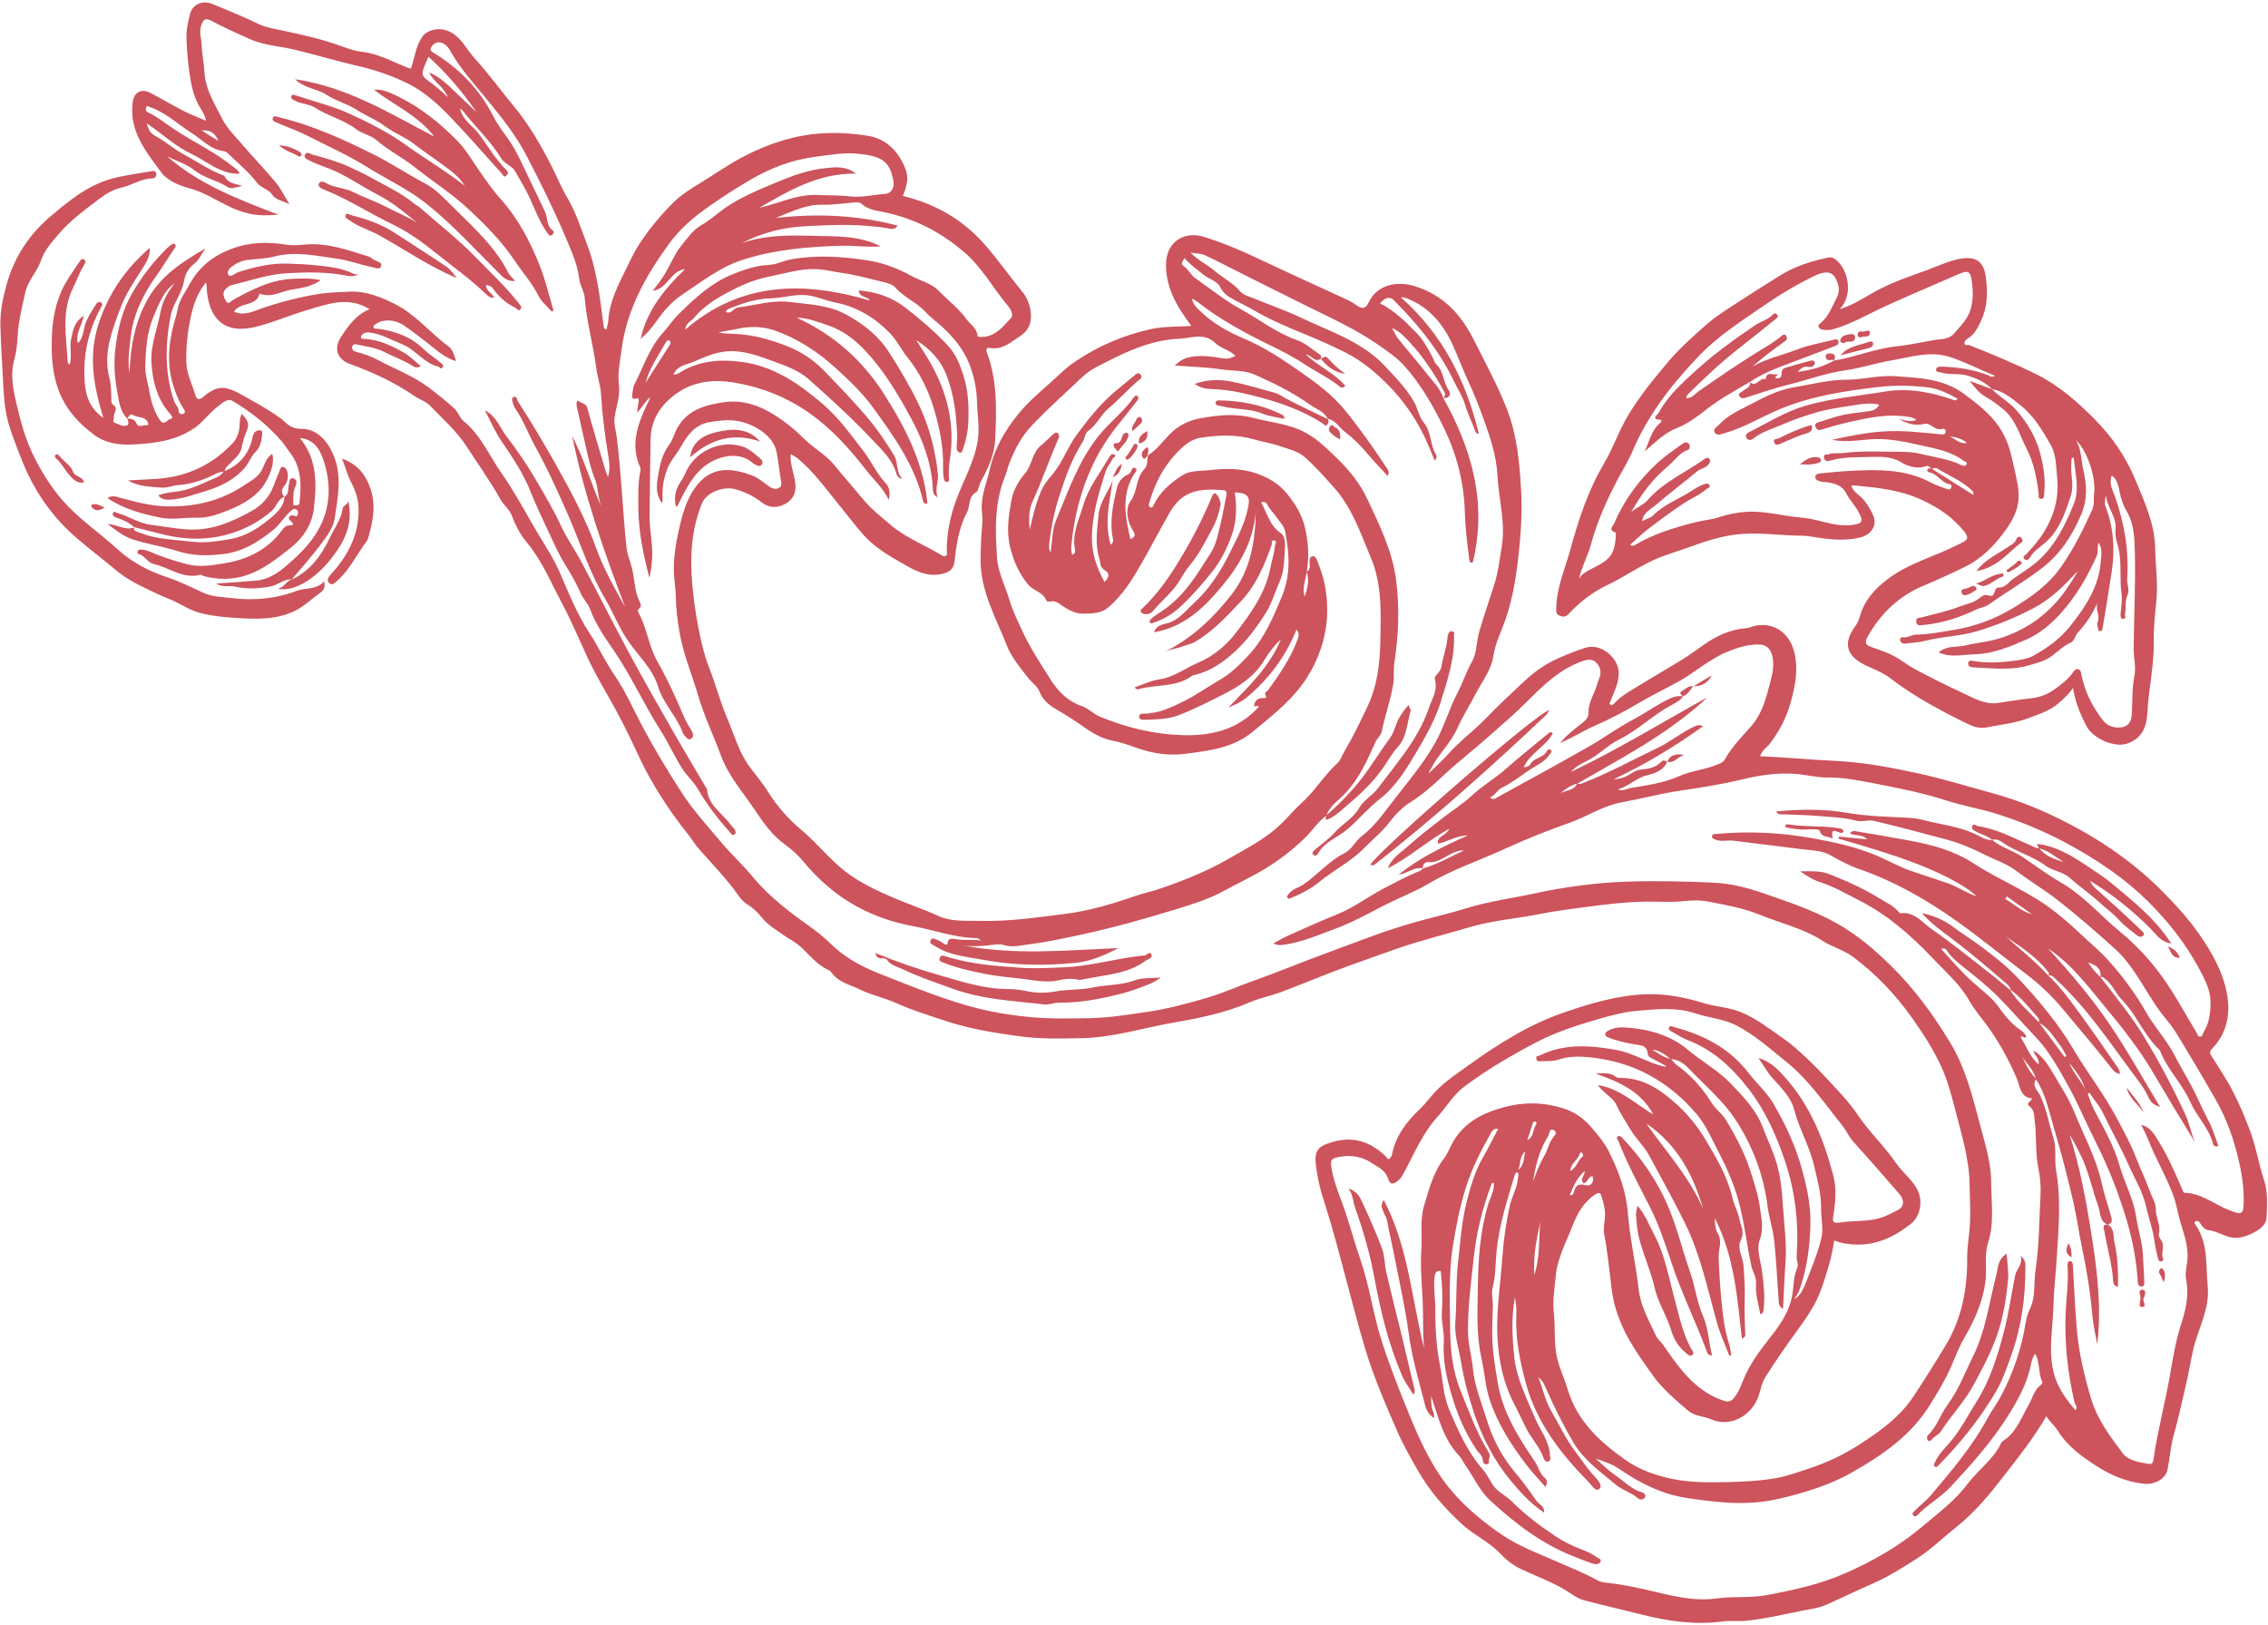 <?xml version="1.0" encoding="UTF-8" standalone="no"?><svg xmlns="http://www.w3.org/2000/svg" xmlns:xlink="http://www.w3.org/1999/xlink" fill="#000000" height="446.7" preserveAspectRatio="xMidYMid meet" version="1" viewBox="-0.1 -0.7 623.4 446.7" width="623.4" zoomAndPan="magnify"><g id="change1_1"><path d="M543.098,160.817c0.258,0.591-0.179,0.777-0.617,0.982c-0.342,0.16-0.622,0.464-0.97,0.595 c-0.826,0.311-1.944,1.014-2.398-0.146c-0.46-1.176,0.849-1.031,1.557-1.28c0.494-0.173,0.952-0.447,1.284-0.607 C542.526,160.362,542.924,160.417,543.098,160.817z M549.836,156.994c-2.325,0.175-3.984,1.845-6.752,2.694 c1.106,0.404,1.548,0.73,1.942,0.681c2.092-0.262,3.451-2.108,5.448-2.628c0.086-0.022,0.16-0.423,0.101-0.601 C550.434,156.715,550.125,156.972,549.836,156.994z M511.741,91.9c0.723-0.36,2.112,0.326,2.126-1.135 c0.008-0.819-0.704-0.589-1.486-0.403c-0.432,0.345-1.844-0.575-1.879,0.978C510.485,92.08,511.305,92.117,511.741,91.9z M554.194,147.368c-0.446,1.297-1.579,1.696-2.562,2.38c-2.768,1.927-6.014,3.251-8.483,6.478c5.744-0.926,8.669-5.029,12.408-7.892 c0.474-0.363,0.271-0.852-0.056-1.199C554.985,146.588,554.373,146.849,554.194,147.368z M554.584,153.4 c-0.765,1.063-1.998,1.717-3.078,2.565c-0.298,0.234,0.291,0.742,0.628,0.553c1.145-0.641,2.319-1.29,3.293-2.151 C555.896,153.952,555.465,153.402,554.584,153.4z M505.803,96.939c2.576-0.651,5.154-1.291,7.725-1.96 c0.612-0.159,1.221-0.471,1.245-1.187c0.021-0.636-0.62-0.75-1.012-0.6C511.036,94.24,507.915,94.38,505.803,96.939z M499.509,126.585c0.441-0.14,0.964-0.238,0.894-0.829c-0.075-0.639-0.563-0.735-1.163-0.803c-1.896-0.212-3.219,0.932-4.633,1.952 C496.289,126.964,497.924,127.088,499.509,126.585z M489.613,121.099c2.252-0.92,4.45-2.037,6.78-2.677 c1.411-0.387,1.747-0.944,1.517-2.237c-0.788,0.038-1.462,0.31-2.175,0.56c-2.344,0.824-4.596,1.832-6.79,2.986 c-0.576,0.303-1.887,0.026-1.323,1.27C488.052,121.948,488.92,121.383,489.613,121.099z M369.661,102.044 c-1.827-1.27-3.411-2.772-4.883-4.41c-0.571-0.635-1.207-0.008-1.78,0.307C364.715,100.069,366.789,101.642,369.661,102.044z M350.14,107.204c-3.849-1.007-7.655-2.221-11.549-2.999c-3.317-0.663-6.721-0.669-10.357,0.609 c1.498,0.953,2.773,1.338,4.168,1.377c2.924,0.083,5.892,0.445,8.67,1.063c7.759,1.727,15.413,3.973,22.232,8.318 c0.426,0.271,0.852,0.993,1.353,0.517c0.362-0.344,0.651-1.036,0.169-1.631c-3.755-1.821-7.555-3.564-11.244-5.518 C352.444,108.338,351.421,107.54,350.14,107.204z M362.997,97.941c-0.006-0.007-0.012-0.014-0.018-0.021 c0,0-0.003,0.004-0.004,0.005c-0.011,0.007-0.021,0.01-0.032,0.017c-0.006,0.013-0.006,0.024-0.013,0.037 C362.952,97.968,362.975,97.953,362.997,97.941z M364.825,114.458c0.012,0.006,0.024,0.012,0.036,0.017c0,0-0.003-0.003-0.004-0.004 c-0.009-0.019-0.021-0.034-0.03-0.053c-0.013-0.002-0.023-0.007-0.036-0.009C364.805,114.426,364.813,114.442,364.825,114.458z M545.697,108.356c1.725,0.994,3.359,2.19,4.891,3.467c3.399,2.831,4.449,7.118,6.383,10.834c1.992,3.829,2.773,8.065,3.299,12.333 c0.066,0.533-0.309,1.435,0.674,1.418c1.04-0.018,0.76-0.987,0.832-1.603c0.412-3.525-0.11-6.966-0.952-10.385 c-1.181-4.795-3.578-8.886-6.852-12.559c-1.93-2.166-4.514-3.507-6.503-5.567c-1.891-0.713-3.781-1.425-6.181-2.329 C542.794,105.93,543.965,107.359,545.697,108.356z M491.213,99.358c4.368-1.622,8.711-3.313,13.07-4.961 c0.636-0.24,1.151-0.534,0.913-1.326c-0.235-0.782-0.84-0.504-1.336-0.379c-3.328,0.845-6.77,1.406-9.948,2.641 c-4.073,1.583-8.418,2.478-12.296,4.694c2.764-2.422,5.647-4.639,8.613-6.736c0.679-0.48,1.124-0.816,0.671-1.607 c-0.539-0.94-1.165-0.151-1.502,0.125c-2.269,1.857-4.87,3.261-7.314,4.793c-5.245,3.288-10.329,6.778-15.395,10.32 c-0.939,0.657-1.746,1.94-3.36,1.769c0.188-0.404,0.251-0.739,0.449-0.938c4.5-4.515,9.159-8.851,14.182-12.788 c3.415-2.676,6.791-5.401,10.181-8.108c0.407-0.325,0.619-0.722,0.161-1.156c-0.311-0.295-0.745-0.371-1.035-0.036 c-1.325,1.526-3.326,1.928-4.904,2.999c-5.49,3.729-10.897,7.574-15.836,12.039c-3.981,3.599-8.018,7.141-10.633,11.937 c-0.34,0.623-2.416,1.938,0.465,2.034c0.478,0.016,0.089,0.705-0.135,0.887c-2.371,1.923-2.85,4.809-4.25,7.785 c3.091-2.595,5.422-5.094,8.954-6.453c2.854-1.098,5.557-3.151,8.07-5.118c3.742-2.93,7.895-5.153,11.959-7.543l-0.072,0.064 c0.025,0.024,0.048,0.037,0.073,0.059c-0.003-0.037,0.004-0.066-0.001-0.105C484.123,102.088,487.645,100.683,491.213,99.358z M458.256,208.653c-0.029-0.008-0.056-0.011-0.085-0.019l-0.001-0.001c-0.004,0.01-0.011,0.019-0.015,0.029 c0.028,0.013,0.057,0.027,0.085,0.039C458.243,208.684,458.252,208.669,458.256,208.653z M547.469,106.293 c0.003,0.001,0.007,0.003,0.01,0.004l0.003,0.002c-0.001-0.001-0.002-0.001-0.002-0.002c0,0,0,0,0,0c0,0-0.001-0.001-0.001-0.001 c-0.023-0.025-0.049-0.046-0.073-0.071c-0.003-0.001-0.006-0.002-0.009-0.002C547.421,106.247,547.446,106.269,547.469,106.293z M503.026,96.434c-0.678-0.014-1.38,0.143-1.296,0.926c0.138,1.287,1.195,0.844,1.989,0.845c0.134,0,0.268,0.052,0.402,0.088 C504.328,97.353,504.457,96.463,503.026,96.434z M18.907,129.769c1.019,1.149,2.054,2.503,4.11,2.113 c-0.51-1.794-2.51-1.454-3.044-2.934c-0.676-1.871-2.598-2.774-3.71-4.335c-0.254-0.357-0.716-0.712-1.151-0.234 c-0.322,0.353-0.042,0.68,0.266,0.952C16.82,126.601,17.656,128.357,18.907,129.769z M547.462,230.131 c0.005,0.003,0.073,0.061,0.073,0.061C547.511,230.17,547.485,230.153,547.462,230.131 C547.462,230.131,547.462,230.131,547.462,230.131z M63.215,126.587c1.207-1.256,2.744-2.43,3.071-4.156 c0.301-1.593,0.802-3.243,1.382-4.571c1.004-2.3,0.043-3.36-1.32-4.796c-0.662,1.227-0.508,2.409-0.603,3.519 c-0.148,1.741-0.845,3.425-1.888,4.528c-5.467,5.779-12.191,9.069-20.223,9.736c-2.791,0.232-5.598,0.296-8.574,0.485 c3.025,1.759,6.133,1.716,9.242,1.976c1.634,0.137,2.957-0.565,4.415-0.66c2.804-0.182,5.396-0.92,7.984-1.943 c1.549-0.612,2.945-1.646,4.667-1.81c-0.493,0.581-0.927,1.165-1.703,1.492c-3.863,1.626-7.521,3.713-11.868,4.094 c-1.363,0.119-2.9,0.415-4.42,0.944c1.168,1.42,2.507,1.254,3.905,1.145c2.944-0.231,5.663-1.29,8.455-2.101 c4.314-1.253,8.254-3.024,11.359-6.502c1.257-1.409,1.756-3.241,3.069-4.502c1.397-1.343,1.568-3.043,1.804-4.765 c0.066-0.48,0.001-1.044-0.512-1.147c-0.394-0.079-0.919,0.102-1.279,0.333c-0.62,0.398-0.746,1.106-0.897,1.8 c-0.947,4.361-3.538,7.364-7.622,9.11C61.766,127.767,62.577,127.251,63.215,126.587z M28.676,138.815 c-1.402-0.648-2.406-1.294-3.658-0.783c-0.044,0.018,0.023,0.62,0.195,0.799C26.151,139.811,27.19,139.667,28.676,138.815z M81.426,161.689c-5.776,2.22-11.716,2.695-17.768,1.992c-2.712-0.315-5.541-0.341-8.064-1.542 c-3.306-1.574-6.613-3.153-10.082-4.308c-4.956-1.65-9.533-4.129-13.303-7.58c-5.011-4.586-10.717-8.346-15.225-13.565 c-3.26-3.774-5.802-7.956-7.942-12.291c-2.26-4.578-3.579-9.618-4.738-14.657c-0.903-3.927-1.588-7.74-0.448-11.748 c0.56-1.971,0.771-4.077,0.876-6.136c0.21-4.131,1.212-8.089,2.092-12.101c0.739-3.372,3.261-5.727,4.317-8.818 c0.987-2.889,3.01-5.092,4.842-7.264c3.17-3.759,7.231-6.688,11.151-9.677c1.865-1.422,3.853-2.637,6.288-3.172 c2.804-0.616,5.254-2.497,8.31-2.468c0.506,0.005,1.382-0.505,1.097-1.457c-0.152-0.511-0.527-0.697-1.076-0.592 c-3.623,0.697-7.273,1.073-10.887,2.038c-6.878,1.837-12.126,6.22-17.247,10.572C7.935,63.745,3.842,69.96,1.766,77.312 c-1.081,3.828-1.87,7.638-1.755,11.685c0.101,3.515,0.266,7.02,0.494,10.526c0.264,4.07,0.295,8.175,0.889,12.197 c0.683,4.629,2.552,8.945,4.227,13.32c3.25,8.487,8.157,15.829,14.932,21.757c3.677,3.217,7.618,6.17,11.378,9.321 c2.331,1.954,4.989,3.441,7.743,4.736c2.127,1,4.216,2.108,6.411,2.933c3.016,1.134,5.614,3.144,8.777,3.966 c3.293,0.857,6.654,1.181,10.019,1.384c5.447,0.329,10.862,0.577,16.043-1.944c2.556-1.244,4.466-3.19,6.705-4.765 c1.157-0.814,1.836-1.591,1.34-3.325C86.804,161.506,83.842,160.76,81.426,161.689z M76.282,161.121 c4.213,0.881,10.127-2.401,14.893-8.602c3.293-4.284,5.852-9.06,4.472-15.468c-0.447,1.205-1.434,1.162-1.552,1.984 c-0.439,3.062-2.321,5.5-3.602,8.186c-2.305,4.833-5.395,9.033-10.459,11.372l0.078-0.068c-0.007,0-0.014,0.001-0.021,0.001 c-0.003,0.004-0.006,0.007-0.009,0.011C78.582,158.951,78.13,160.678,76.282,161.121z M578.325,337.695 c0.745,4.578,2.174,9.034,2.403,13.707c0.033,0.672,0.289,1.364,1.337,1.542c0.061-4.112-0.04-8.174-0.968-12.166 c-0.397-1.708,0.13-3.795-1.828-4.936c0,0,0.069,0.057,0.07,0.057C577.545,335.664,578.202,336.94,578.325,337.695z M93.93,125.338 c0.971,2.503,1.461,4.563,2.464,6.467c1.148,2.181,1.967,4.556,2.056,6.997c0.266,7.279-2.895,13.219-7.672,18.444 c-0.617,0.675-1.141,1.475-0.444,2.232c0.765,0.831,1.417,0.178,2.126-0.441c3.512-3.065,5.444-7.292,8.175-10.927 c0.227-0.302,0.398-0.673,0.5-1.039c1.225-4.378,2.16-8.723,0.643-13.292C100.497,129.923,98.406,126.997,93.93,125.338z M29.435,136.181c4.518,3.068,9.421,4.306,14.428,5.362c3.504,0.739,6.974-0.093,10.468,0.04c2.408,0.092,4.962-0.757,7.271-1.651 c3.813-1.475,7.479-3.145,10.247-6.544c1.824-2.24,3.734-6.647,2.88-9.323c-1.881,1.148-2.092,3.206-3.093,4.796 c-1.129,1.793-2.929,2.677-4.577,3.786c-6.443,4.338-13.606,5.987-21.297,5.821c-4.504-0.098-8.778-1.293-13.076-2.423 C31.688,135.782,30.672,135.368,29.435,136.181z M547.462,230.131c-1.251-1.166-2.96-1.452-4.393-2.268 c-0.592-0.337-1.427-0.689-1.052-1.531c0.397-0.893,1.042-0.059,1.576,0.021c5.236,0.776,9.826,3.314,14.599,5.356 c0.683,0.292,1.323,0.749,2.126,0.648c-0.008-0.4-1.225-1.265,0.252-1.035c6.223,0.969,11.059,4.742,16.148,8.07 c2.522,1.65,4.758,3.632,7.024,5.533c4.688,3.935,9.333,7.997,12.952,13.682c-2.937-0.434-4.176-2.581-5.654-4.066 c-5.023-5.047-10.533-9.44-16.696-13.199c0.38,0.595,0.657,1.299,1.158,1.764c2.055,1.909,4.201,3.72,6.27,5.614 c2.393,2.191,4.744,4.429,7.105,6.655c0.304,0.287,0.458,0.712,0.152,1.028c-0.521,0.538-1.204,0.386-1.691-0.004 c-1.681-1.345-3.485-2.6-4.905-4.19c-1.6-1.79-3.55-3.139-5.284-4.748c-2.669-2.477-5.715-4.544-8.442-6.965 c-1.923-1.707-4.546-1.795-6.542-3.283c-3.629-2.706-8.16-3.778-11.858-6.413C549.575,230.279,548.531,229.813,547.462,230.131z M560.444,232.45c1.692,2.192,4.187,2.996,6.698,3.77C564.963,234.871,563.004,233.132,560.444,232.45z M506.903,93.562 c0.666-0.914,2.574,0.385,2.899-1.399c0.125-0.688-0.587-1.181-1.224-1.05c-1.076,0.221-2.397,0.269-2.827,1.553 C505.58,93.176,506.044,93.675,506.903,93.562z M427.678,166.181c0.125-5.485,2.383-10.452,3.794-15.617 c2.254-8.25,4.916-16.412,9.273-23.796c2.611-4.425,4.212-9.293,6.88-13.665c3.172-5.199,7.001-9.878,10.922-14.499 c3.03-3.571,6.541-6.677,10.013-9.778c2.916-2.604,6.302-4.665,9.599-6.815c3.702-2.414,7.447-4.75,11.195-7.088 c4.049-2.526,8.489-3.854,13.085-4.839c0.969-0.208,1.69,0.255,2.311,0.788c3.041,2.608,4.718,9.264,0.848,13.393 c3.224-1.024,5.84-2.583,8.389-4.097c4.776-2.837,9.961-4.611,15.12-6.465c2.855-1.026,5.589-2.363,8.577-3.072 c5.349-1.269,7.487,0.49,8.058,4.891c0.554,4.268,0.466,8.171-1.339,12.001c-0.843,1.79-1.736,3.623-3.521,4.741 c-0.556,0.348-1.091,0.779-0.974,1.439c0.13,0.738,0.902,0.288,1.361,0.472c6.229,2.497,12.422,5.04,18.449,8.035 c6.161,3.062,11.168,7.518,15.893,12.266c4.722,4.745,8.59,10.32,11.152,16.507c2.524,6.096,5.418,12.229,5.525,19.012 c0.073,4.636,0.772,9.297,0.37,13.87c-0.331,3.769-0.828,7.574-0.743,11.317c0.152,6.748-1.42,13.288-1.768,19.96 c-0.251,4.816-2.081,7.225-5.424,8.477c-3.429,1.284-9.51-1.24-11.366-4.85c-1.688-3.282-3.088-6.589-3.649-10.432 c-1.035,1.608-2.346,2.77-3.672,3.971c-2.601,2.355-5.723,3.295-8.886,4.464c-3.666,1.355-7.451,1.691-11.199,2.441 c-2.14,0.429-4.014-0.384-5.42-1.071c-7.315-3.577-14.525-7.428-21.017-12.425c-2.036-1.567-4.415-2.427-6.684-3.498 c-5.458-2.575-6.473-6.133-2.89-10.948c0.623-0.837,0.943-1.664,1.217-2.652c1.202-4.322,4.052-7.452,7.553-10.117 c5.816-4.427,12.907-6.217,19.291-9.465c0.476-0.242,0.951-0.485,1.432-0.716c1.557-0.745,1.422-1.613,0.432-2.86 c-3.226-4.063-7.211-6.721-12.029-8.909c-5.887-2.674-11.909-3.21-18.062-3.824c-0.276-0.028-0.559,0.022-1.031,0.045 c0.49,1.487,1.646,2.188,2.572,3.032c1.515,1.381,2.515,3.156,3.368,4.908c1.388,2.849-0.352,5.559-3.523,6.31 c-4.325,1.025-8.591,0.555-12.876-0.178c-1.111-0.19-2.247-0.312-3.373-0.321c-5.536-0.043-11.054-0.909-16.597-0.455 c-4.843,0.397-9.423,1.916-13.954,3.555c-2.797,1.012-5.652,1.837-8.425,2.944c-4.986,1.991-9.3,5.196-14.107,7.462 c-4.173,1.967-7.691,4.724-10.795,8.026c-0.871,0.926-1.581,0.771-2.419,0.466C427.505,168.121,427.656,167.137,427.678,166.181z M542.333,135.335c0.03-0.651-0.139-1.012-0.409-1.265c-2.784-2.61-6.32-4.039-9.515-6.004c-0.467-0.287-1.003-0.102-1.497,0.088 C534.72,130.548,538.527,132.941,542.333,135.335z M433.901,158.355c0.611-0.749,0.765-1.024,0.994-1.206 c2.914-2.314,7.344-2.845,8.609-7.058c0.442-1.473,0.73-4.362,0.382-4.477c-1.99-0.66-0.666-1.649-0.392-2.288 c2.772-6.482,6.851-12.074,12.023-16.825c2.078-1.909,4.458-3.495,6.746-5.167c0.535-0.392,1.309-0.739,1.874-0.03 c0.449,0.564,0.22,1.451-0.283,1.629c-2.413,0.849-3.682,3.015-5.51,4.524c-4.231,3.49-7.404,7.824-10.08,12.583 c1.39-1.236,3.287-1.894,4.423-3.2c4.347-5,10.375-7.576,15.597-11.301c0.447-0.319,1.032-0.616,1.461-0.145 c0.51,0.56,0.128,1.077-0.302,1.606c-0.824,1.014-2.156,1.083-3.125,1.897c-3.694,3.105-7.594,5.969-11.223,9.145 c-1.388,1.215-3.469,2-3.858,4.515c1.11-0.653,2.401-0.917,2.968-1.508c3.019-3.153,7.128-4.536,10.651-6.839 c1.085-0.709,2.299-1.458,3.596-1.891c0.538-0.18,1.143-0.216,1.36,0.451c0.206,0.635-0.477,0.609-0.791,0.885 c-1.979,1.733-4.433,2.696-6.577,4.144c-3.073,2.075-6.086,4.246-9.03,6.499c-1.899,1.454-3.629,3.13-5.486,4.751 c0.568,0.324,0.934,0.294,1.289,0.082c5.213-3.11,10.947-4.85,16.774-6.318c2.063-0.52,4.232-0.675,6.245-1.328 c2.43-0.789,4.83-1.305,7.403-1.498c5.229-0.392,10.208,1.145,15.324,1.557c2.128,0.172,4.244,0.7,6.324,1.227 c2.907,0.737,5.75,1.282,8.799,0.618c1.819-0.396,1.665-1.169,1.143-2.425c-0.929-2.239-2.747-3.924-3.828-6.024 c-1.212-2.356-3.24-2.787-5.453-3.123c-0.456-0.069-0.944,0-1.376-0.131c-0.709-0.215-1.688-0.312-1.696-1.274 c-0.008-0.908,0.937-0.959,1.574-1.023c2.814-0.285,5.632-0.564,8.455-0.704c7.418-0.368,14.799-0.457,21.643,3.201 c1.411,0.754,2.972,1.228,4.47,1.814c0.454,0.178,0.926,0.23,1.175-0.329c0.175-0.393,0.12-0.918-0.291-0.974 c-2.317-0.318-3.345-2.8-5.568-3.249c-0.38-0.077-0.829-0.302-0.656-0.757c0.203-0.531,0.681-0.34,1.108-0.266 c-1.079-1.148-1.031-0.724-2.542-0.431c-1.867,0.361-4.227-0.399-5.578-1.233c-2.583-1.595-5.219-1.679-7.82-1.595 c-3.966,0.129-8.005-0.099-11.902,1.026c-0.844,0.244-1.607,0.111-1.703-0.94c-0.089-0.975,0.751-0.632,1.272-0.815 c1.366-0.48,2.788-0.148,4.102-0.325c4.353-0.587,8.697-0.397,13.042-0.368c2.748,0.018,5.59-0.048,8.219,0.609 c3.72,0.93,7.604,1.358,11.116,3.063c0.523,0.254,1.167,0.375,1.432-0.193c0.348-0.745-0.514-0.762-0.899-1.052 c-3.409-2.569-7.652-3.276-11.546-4.161c-4.163-0.947-8.495-1.887-12.936-1.724c-3.64,0.133-7.277,1.019-11.633,0.194 c4.938-1.087,9.158-1.926,13.635-2.267c5.611-0.427,11.009,0.244,16.486,0.773c0.631,0.061,1.111-0.046,1.162-0.748 c0.042-0.582-0.46-0.941-0.891-0.79c-1.429,0.5-2.329-0.493-3.379-1.05c-0.573-0.304-1.094-0.439-1.758-0.273 c-2.081,0.52-4.37,0.088-6.797-1.417c1.871,0.531,3.229,0.929,4.835,0.276c-0.62-0.3-1.003-0.59-1.427-0.675 c-6.35-1.271-12.469,0.218-18.58,1.64c-2.195,0.511-4.343,1.221-6.515,1.831c-0.139,0.039-0.316,0.036-0.449-0.015 c-0.461-0.178-0.738-0.525-0.867-1.006c-0.16-0.6,0.213-0.891,0.668-1.033c2.335-0.732,4.648-1.578,7.031-2.098 c2.378-0.519,4.841-0.638,7.246-1.057c0.935-0.163,1.947-0.454,2.612-1.768c-2.022-0.48-4.08-0.292-5.775-0.013 c-3.73,0.615-7.513,1.038-11.198,2.077c-3.404,0.961-6.687,2.126-9.93,3.521c-2.661,1.144-5.461,1.937-7.774,3.805 c-0.571,0.461-1.434,0.465-1.828-0.276c-0.406-0.764,0.151-1.258,0.842-1.603c5.068-2.527,9.886-5.594,15.387-7.191 c7.188-2.088,14.633-2.719,21.981-3.918c6.315-1.031,12.283,0.141,18.205,2.116c0.457,0.152,0.927,0.657,1.707-0.141 c-2.657-1.373-5.087-2.721-8.117-3.098c-4.603-0.573-9.29-0.646-13.754-0.115c-9.039,1.074-18.091,2.402-26.677,5.923 c-5.237,2.148-10.069,5.208-15.565,6.75c-0.976,0.274-2.071,0.842-2.685-0.146c-0.622-1.001,0.581-1.529,1.178-2.186 c2.449-2.7,5.773-4.044,8.878-5.693c3.701-1.966,7.555-3.897,11.644-4.565c4.848-0.793,9.65-2.109,14.626-2.096 c4.436,0.011,8.759-1.275,13.255-0.96c6.651,0.467,13.318,0.677,18.965,4.889c4.252,3.171,8.39,6.332,10.948,11.314 c1.669,3.251,2.247,6.659,3.026,10.058c0.562,2.451,1.146,4.963,0.962,7.537c-0.231,3.233-1.72,5.958-3.553,8.508 c-2.987,4.155-6.521,7.807-11.15,10.077c-3.779,1.852-7.618,3.6-11.515,5.237c-6.562,2.756-11.653,7.547-15.225,13.907 c-1.117,1.988-0.233,2.478,1.188,2.965c1.435,0.493,2.839,1.041,4.246,1.591c2.824,1.104,5.056,3.083,7.65,4.478 c4.29,2.307,8.662,4.474,13.081,6.526c3.031,1.408,5.996,3.221,9.599,2.719c2.928-0.408,5.859-0.949,8.77-1.249 c2.505-0.258,4.579-0.93,6.569-2.324c2.023-1.417,3.969-2.885,5.405-4.945c0.276-0.396,0.654-0.922,1.315-0.756 c0.725,0.183,0.763,0.719,0.891,1.389c0.906,4.75,3.036,8.962,6.002,12.74c1.284,1.636,3.237,2.104,5.16,1.819 c1.801-0.268,2.606-1.687,2.709-3.515c0.2-3.546,0.009-7.117,0.718-10.631c0.497-2.463-0.232-4.904-0.211-7.348 c0.077-8.913,0.559-17.831,0.32-26.733c-0.099-3.703-0.148-7.623-2.246-11.142c-0.886-1.485-1.522-3.294-1.894-5.136 c-0.322-1.596-0.542-3.415-2.192-4.693c-0.906,2.253,0.308,4.171,0.899,5.859c2.563,7.324,3.852,14.768,3.328,22.508 c-0.104,1.539,0.755,3.066,0.063,4.581c-0.736,1.612-0.273,3.361-0.658,5.011c-0.122,0.522,0.449,1.408-0.439,1.48 c-0.794,0.064-0.816-0.903-0.775-1.435c0.138-1.771,0.51-3.812,0.288-5.276c-0.601-3.962,0.004-7.935-0.68-11.899 c-0.329-1.908-1.222-3.893-1.002-5.726c0.446-3.705-2.359-6.262-2.608-9.638c-0.243,0.813-0.299,1.578-0.316,2.345 c-0.005,0.221,0.085,0.452,0.167,0.664c2.218,5.779,2.633,11.744,1.732,17.814c-0.765,5.149-1.638,10.282-2.483,15.418 c-0.069,0.419-0.076,1.036-0.649,1.073c-0.602,0.039-0.669-0.515-0.711-0.99c-0.04-0.459-0.25-0.999-0.082-1.363 c0.853-1.853-0.701-3.692-0.009-5.554c-1.333,3.17-3.148,5.929-5.454,8.359c-0.791,0.834-0.736,2.204-1.978,2.75 c-1.889,0.831-3.463,2.389-4.996,3.55c-2.091,1.584-4.366,2.029-6.497,2.667c-4.856,1.455-9.957,0.762-14.971,0.57 c-0.841-0.032-1.725-0.182-1.637-1.157c0.089-0.994,1.057-0.691,1.694-0.587c3.622,0.59,7.248,0.382,10.845-0.077 c1.864-0.238,3.864-0.566,5.469-1.455c3.8-2.105,7.29-4.645,10.066-8.135c4.254-5.348,7.947-10.901,8.38-17.982 c0.089-1.462,0.536-3.043-0.624-4.969c-0.419,1.614-0.037,2.67-0.497,3.702c-2.546,5.711-5.64,11.056-9.846,15.731 c-2.749,3.056-5.947,5.714-9.61,7.3c-4.489,1.943-9.127,3.904-14.191,4.015c-3.223,0.07-6.515,0.987-9.827-0.525 c2.222-1.953,4.912-1.336,7.255-1.891c3.381-0.801,6.88-1.055,10.23-2.189c3.6-1.219,7.001-2.962,9.926-5.182 c3.063-2.325,5.848-5.228,7.988-8.518c0.949-1.46,2.057-2.88,2.762-4.527c-3.596,3.945-7.296,7.659-12.087,10.163 c-4.966,2.596-10.096,4.697-15.466,6.315c-4.656,1.403-9.533,1.419-14.21,2.634c-1.824,0.474-3.751,0.566-5.637,0.774 c-0.674,0.074-1.228-0.282-1.356-0.979c-0.077-0.418,0.327-0.84,0.681-0.771c1.359,0.265,2.425-0.686,3.775-0.711 c3.588-0.066,7.164-0.789,10.674-1.372c5.534-0.918,10.858-2.886,15.775-5.84c5.175-3.109,10.025-6.575,13.483-11.579 c3.394-4.911,6.074-10.26,8.504-15.703c0.561-1.256,0.25-2.882,0.454-4.322c0.596-4.208-1.946-11.991-5.027-14.629 c1.605,2.504,1.419,5.412,2.046,8.136c0.972,4.22,1.238,8.097-0.632,12.444c-2.541,5.907-5.793,10.854-10.926,14.748 c-4.697,3.563-9.762,6.543-14.564,9.924c-1,0.704-2.119,0.731-3.147,1.226c-4.652,2.237-9.535,3.854-14.722,4.321 c-0.761,0.068-1.852,0.39-1.93-0.97c-0.065-1.132,0.824-0.956,1.566-1.148c3.487-0.901,7.044-1.656,10.381-2.96 c1.809-0.707,3.896-1.004,5.391-2.282c0.819-0.7,1.595-1.083,2.454-0.79c1.159,0.395,1.516-0.045,1.779-1.028 c0.139-0.518,0.467-1.135,1.054-1.114c1.924,0.068,2.795-1.518,4.088-2.441c2.238-1.598,4.643-3.007,6.693-4.818 c4.834-4.269,7.613-10.022,9.953-15.806c1.567-3.876,0.354-8.262-0.026-12.413c-0.015-0.162-0.257-0.408-0.624-0.077 c-0.112,1.663-0.187,3.395,0.046,5.172c0.236,1.805,0.238,3.715-0.346,5.438c-1.55,4.573-2.97,9.096-6.916,12.581 c-1.398,1.235-3.305,2.377-4.299,4.237c-0.249,0.467-1.086,0.846-1.571,0.167c-0.444-0.622,0.311-0.883,0.662-1.254 c1.794-1.891,3.498-3.842,4.869-6.087c2.76-4.52,4.115-9.375,3.599-14.662c-0.31-3.174-0.212-6.568-1.832-9.351 c-2.246-3.858-4.507-7.783-8.118-10.672c-2.44-1.952-4.775-4.013-7.995-4.566c-1.772-1.852-3.985-2.838-6.416-3.624 c-2.482-0.802-5.062-0.186-7.508-0.926c-0.559-0.169-1.474,0.027-1.415-0.795c0.063-0.879,1.001-0.836,1.666-0.814 c4.262,0.14,8.438,0.751,12.451,2.286c0.58,0.222,1.142,0.86,2.119,0.193c-4.344-1.653-8.283-3.828-12.578-5.181 c-5.418-1.706-10.641,0.105-15.883,0.977c-4.302,0.715-8.494,2.141-12.805,2.746c-5.283,0.742-10.236,2.609-15.359,3.876 c-4.059,1.004-8.029,2.376-12.015,3.659c-0.708,0.228-1.208,0.201-1.595-0.372c-0.566-0.839,0.374-1.085,0.742-1.402 c0.854-0.737,2.27-0.963,2.15-2.493c1.744,1.542,2.662-1.494,4.246-0.838c0.313-2.554,2.38-0.791,3.473-1.477 c-0.221,0.404-0.614,0.624-0.783,0.957c-0.123,0.241,0.263,0.274,0.482,0.276c0.592,0.006,1.145-0.178,1.187-0.828 c0.057-0.866-0.02-1.74,1.051-2.051c2.122-0.616,4.241-1.243,6.374-1.817c0.628-0.169,1.622-0.506,1.734,0.406 c0.107,0.869-0.947,1.293-1.663,1.157c-1.205-0.229-1.993,0.149-3.02,1.373c3.825-0.519,7.065-1.464,10.072-3.179 c0.003-0.014,0.006-0.027,0.009-0.041c0.015,0.004,0.029,0.009,0.044,0.013l-0.061,0.065c5.74-0.914,11.149-3.251,16.966-3.868 c3.581-0.38,7.111-1.191,10.663-1.772c1.697-0.278,3.864-0.098,5.288-1.789c1.716-2.038,3.687-3.811,4.498-6.541 c0.723-2.435,0.735-4.76,0.437-7.251c-0.399-3.336-0.864-3.758-3.935-2.417c-6.515,2.846-13.068,5.609-19.54,8.549 c-4.805,2.183-9.357,4.919-14.468,6.425c-1.081,0.319-2.132,0.412-3.196,0.178c-0.888-0.195-1.594-0.991-0.746-1.619 c2.444-1.812,3.284-4.531,4.631-7.019c1.085-2.003,0.593-3.728-0.242-5.407c-0.984-1.977-2.91-2.164-5.894-0.702 c-4.261,2.089-8.358,4.42-12.301,7.12c-7.029,4.813-14.248,9.286-20.125,15.619c-3.688,3.974-7.214,8.021-10.301,12.49 c-2.792,4.043-5.23,8.261-7.142,12.76c-1.327,3.122-3.154,5.949-4.689,8.934c-2.779,5.407-5.244,11.003-6.825,16.904 C436.38,151.965,434.802,154.684,433.901,158.355z M535.783,119.218c1.515,0.661,2.703,2.211,4.815,1.81 C539.062,119.765,537.419,119.452,535.783,119.218z M470.426,184.894c-1.673,0.997-3.345,1.993-5.018,2.99 C467.657,187.959,469.339,186.981,470.426,184.894z M462.801,206.821c-2.279-0.639-4.19,0.273-4.545,1.832 C460.158,209.153,460.965,207.267,462.801,206.821z M315.387,124.498c0.016-0.01,0.03-0.022,0.046-0.032 c0.003-0.012,0.004-0.025,0.007-0.038L315.387,124.498z M462.537,190.647c-0.004,0.002-0.007,0.005-0.011,0.006 c0,0,0.004,0.002,0.005,0.002c-0.007,0.011-0.017,0.018-0.023,0.028c0.033,0.005,0.066,0.004,0.099,0.01 C462.584,190.679,462.56,190.662,462.537,190.647z M465.408,187.884c-0.049-0.002-0.094,0.004-0.143,0.001l0.052,0.053 C465.347,187.92,465.378,187.902,465.408,187.884z M465.237,187.927c-1.26-0.248-2.034,0.775-2.964,1.274 c-0.981,0.527-0.322,1.053,0.265,1.446C463.804,190.105,464.532,189.028,465.237,187.927z M465.265,187.885 c-0.009,0.014-0.019,0.028-0.028,0.042c0.027,0.005,0.05,0.003,0.077,0.009C465.317,187.939,465.265,187.885,465.265,187.885z M96.081,30.607c-4.641-2.123-9.688-3.359-14.555-4.99c-0.58-0.194-1.344-0.584-1.594,0.187c-0.211,0.651,0.597,0.909,1.132,1.197 c1.715,0.921,3.85,0.869,5.411,1.884c3.591,2.337,7.887,3.278,11.295,5.895c1.733,1.331,4.065,1.674,5.626,3.033 c3.245,2.827,7.091,4.729,10.436,7.382c5.03,3.991,10.466,7.462,15.17,11.875c4.532,4.25,8.925,8.709,12.355,13.838 c2.165,3.238,4.798,6.181,6.569,9.724c0.817,1.634,2.409,2.881,3.65,4.303c0.15-0.116,0.3-0.231,0.45-0.347 c-1.226-4.079-2.173-8.269-3.741-12.212c-2.639-6.64-5.912-12.961-10.761-18.368c-2.094-2.334-3.914-4.93-5.71-7.509 c-2.007-2.882-3.75-5.997-6.204-8.499c-4.734-4.826-9.977-9.047-16.086-12.085c-3.27-1.626-5.089-2.181-6.808-1.917 c5.588,4.266,12.203,7.103,16.547,12.849c-12.118-6.332-23.804-13.63-38.248-15.777c2.659,2.605,5.982,2.54,8.513,4.214 c2.594,1.716,5.747,2.467,8.412,4.189c2.564,1.656,5.545,2.819,7.895,4.596c2.484,1.878,5.394,2.849,7.801,4.742 c2.472,1.944,5.112,3.671,7.645,5.539c2.363,1.742,4.789,3.433,6.369,6.009c-5.231-4.096-10.94-7.445-16.3-11.286 C106.575,35.653,101.356,33.019,96.081,30.607z M365.616,116.317c-0.489,0.518-0.647,1.227-0.019,1.857 c0.74,0.742,1.536,1.4,2.727,1.856c-0.108-1.427,0.013-2.706-1.439-3.236C366.451,116.635,366.226,115.67,365.616,116.317z M424.945,195.746c0.256-0.242,0.386-0.618,0.795-1.297c-3.498,0.822-46.685,38.385-49.242,42.564c0.433,0,0.936,0.161,1.17-0.023 C394.154,224.075,409.733,210.12,424.945,195.746z M378.682,215.898c-1.538,2.054-3.949,3.277-5.19,5.453 c-1.645,2.885-4.583,4.353-6.698,6.722c-1.588,1.779-3.677,3.227-5.544,4.82c-0.434,0.371-0.872,0.867-0.348,1.354 c0.542,0.502,1.149-0.113,1.344-0.461c1.793-3.201,5.385-4.343,7.985-6.556c3.116-2.653,5.704-5.835,8.955-8.365 c4.612-3.59,7.629-8.764,10.539-13.709c2.417-4.109,4.782-8.385,6.221-13.057c1.851-6.009,3.873-11.96,3.606-18.395 c0.21-0.395,0.104-0.733-0.352-0.86c-0.404-0.113-0.833-0.045-1.031,0.308c-0.219,0.39-0.366,0.862-0.396,1.308 c-0.184,2.78-1.288,5.367-1.673,8.09c-0.21,1.487-2.083,2.438-1.794,3.467c0.847,3.016-0.824,5.39-1.651,7.846 C389.811,202.305,383.918,208.906,378.682,215.898z M569.306,344.872c0.018-1.557-0.125-2.74-0.86-3.872 C567.902,342.291,567.244,343.644,569.306,344.872z M599.052,262.574c-0.496-1.55-1.375-2.374-3.252-3.191 C596.674,261.147,596.97,262.572,599.052,262.574z M470.495,371.787c-0.939-3.604-1.014-7.413-2.494-10.814 c-1.722-3.958-2.188-8.23-3.619-12.272c-2.055-5.805-3.451-11.839-5.855-17.55c-3.007-7.143-7.291-13.406-12.603-19.002 c-0.353-0.372-0.806-0.903-1.369-0.52c-0.543,0.37,0.006,0.778,0.163,1.182c2.379,6.137,5.489,11.941,8.479,17.774 c2.641,5.151,4.442,10.597,6.23,16.003c2.727,8.245,6.62,15.987,9.596,24.108C469.217,371.226,469.487,371.89,470.495,371.787z M588.783,353.76c-1.428,0.001-0.467,1.539-0.511,2.261c-0.015,0.998-0.717,2.474,0.323,2.493c1.394,0.026,0.492-1.343,0.432-2.141 c-0.006-0.075-0.013-0.169,0.023-0.226C589.643,355.227,589.886,353.759,588.783,353.76z M454.673,338.798 c-1.416-2.683-2.487-5.578-4.677-8.132c-0.178,0.94-0.352,1.601-0.413,2.272c-0.04,0.444,0.118,0.902,0.127,1.355 c0.126,6.649,3.542,12.43,4.946,18.747c0.932,4.194,3.388,7.836,4.63,11.963c0.663,2.204,1.881,4.375,3.803,5.935 c0.583,0.473,1.197,1.313,1.946,0.776c0.769-0.552-0.044-1.275-0.342-1.825c-2.32-4.278-3.267-9.039-4.521-13.642 C458.565,350.347,457.565,344.278,454.673,338.798z M593.615,348.116c-0.824,1.086,0.557,1.745,0.556,2.683 c0,0.124,0.144,0.249,0.544,0.891c0.395-1.605,0.391-2.664-0.307-3.643C594.228,347.797,593.816,347.851,593.615,348.116z M315.382,124.504c0.005-0.006,0.057-0.076,0.057-0.076c-0.02,0.012-0.04,0.034-0.06,0.05 C315.381,124.486,315.38,124.495,315.382,124.504z M313.5,121.092c1.326-0.558,1.99-1.547,1.742-3.318 c-1.246,0.674-2.25,1.391-2.332,2.851C312.887,121.026,313.223,121.209,313.5,121.092z M314.324,168.008 c1.013,0.246,1.89-0.071,2.51-0.813c2.351-2.817,5.314-5.093,7.255-8.273c0.878-1.438,1.719-2.929,2.802-4.205 c2.607-3.071,4.359-6.663,6.24-10.15c1.11-2.058,1.891-4.362,2.307-6.74c-0.125-0.746-0.313-1.472-0.758-2.14 c-0.645-0.968-1.087-1.274-1.649,0.091c-2.607,6.331-5.783,12.355-9.369,18.204c-2.782,4.537-5.829,8.782-9.687,12.442 c-0.262,0.248-0.681,0.45-0.521,0.922C313.589,167.743,313.922,167.911,314.324,168.008z M186.558,132.379 c-1.101,1.923-1.37,3.947-0.893,6.131c0.691-0.135,0.65-0.615,0.808-0.92c1.821-3.522,3.494-7.106,6.614-9.789 c3.604-3.099,9.856-4.766,13.695-1.253c0.332,0.303,0.784,0.49,1.203,0.679c0.553,0.248,1.088,0.193,1.385-0.395 c0.22-0.435,0.193-0.903-0.225-1.252c-1.637-1.36-3.126-2.938-5.245-3.593c-6.239-1.929-13.32,1.526-15.718,7.606 C187.792,130.582,187.093,131.445,186.558,132.379z M208.858,120.661c-3.41-3.892-7.873-3.578-11.878-2.642 c-3.193,0.746-6.779,2.262-7.404,6.979C195.387,119.835,201.628,118.135,208.858,120.661z M334.75,109.327 c-0.236-0.003-0.604,0.237-0.685,0.449c-0.144,0.378,0.023,0.805,0.446,0.926c0.583,0.168,1.204,0.2,1.793,0.35 c3.465,0.884,7.136,0.484,10.546,1.904c1.882,0.784,4.003,0.995,6.117,1.488c-0.067-1.035-0.708-1.216-1.112-1.41 C346.453,110.447,340.699,109.412,334.75,109.327z M308.232,126.741c-1.529,1.061-1.77,2.526-2.468,3.712 C307.33,129.796,308.026,128.608,308.232,126.741z M309.578,118.221c-0.386,0.022-0.933,0.337-1.088,0.672 c-0.46,0.994-0.361,2.328-2.114,2.234c-0.489-0.026-0.478,0.919-0.055,1.293c0.326,0.289,0.753,1.32,1.155,0.634 c0.8-1.365,2.307-2.262,2.614-4.161C310.107,118.693,309.962,118.199,309.578,118.221z M313.49,115.639 c0.484-0.515,0.452-1.248-0.084-1.622c-0.567-0.396-0.964,0.137-1.182,0.67c-0.384,0.939-1.441,1.624-1.061,3.125 C312.073,116.971,312.826,116.346,313.49,115.639z M471.254,334.09c-0.052,1.634,0.287,3.362,0.682,3.959 c1.505,2.271,0.296,4.591,0.367,6.703c0.15,4.499,0.459,8.984,0.898,13.447c0.342,3.476,0.87,6.962,1.921,10.333 c0.325,1.043,0.445,2.15,0.659,3.227c-0.179,0.055-0.358,0.11-0.537,0.166c-1.164-3.066-2.575-6.064-3.445-9.212 c-2.568-9.291-4.514-18.698-8.874-27.501c-3.088-6.233-6.466-12.296-9.757-18.402c-1.381-2.562-3.698-4.627-5.205-7.229 c-1.245-2.152-2.678-4.189-3.69-6.481c-0.646-1.463-1.99-2.358-3.119-3.413c-0.711-0.664-1.495-1.248-2.008-2.157 c6.053,0.93,10.242,5.174,15.194,8.06c-3.419-6.394-9.474-8.994-15.84-11.215c2.008-0.15,3.951-0.396,5.652,0.946 c0.308,0.243,0.874,0.211,1.323,0.216c6.323,0.076,11.057,3.404,15.485,7.446c3.088,2.819,5.678,6.078,7.777,9.617 c2.987,5.035,6.041,10.064,7.344,15.954c0.411,1.857,1.475,3.597,1.874,5.593c0.411,2.052,1.589,3.714,0.391,6.127 c-1.047,2.108,0.644,4.591,0.808,6.979c0.214,3.12,0.412,6.232,0.309,9.35c-0.104,3.134,0.016,6.255,0.152,9.381 c0.015,0.353,0.08,0.794-0.92,1.225C477.403,355.948,476.661,344.688,471.254,334.09z M468.059,331.605 c-2.745-9.49-7.217-17.836-15.658-23.53C457.825,315.794,464.29,322.792,468.059,331.605z M309.678,125.619 c0.793,0.099,3.161-3.178,2.882-3.887c-0.257-0.653-0.835-0.497-1.063-0.129c-0.668,1.077-1.159,2.255-2.078,3.184 C309.166,125.044,309.23,125.518,309.678,125.619z M457.923,292.306c-1.13-0.611-2.262-1.219-3.391-1.833 c-0.679-0.369-1.647-0.693-1.694-1.466c-0.157-2.579-2.252-2.428-3.821-2.713c-2.337-0.423-4.633-0.894-6.834-1.802 c-0.438-0.181-0.953-0.26-1.023-0.792c-0.083-0.638,0.444-0.956,0.912-1.21c1.548-0.843,3.285-0.908,4.943-0.786 c6.136,0.45,12.036,2.093,16.752,6.058c3.921,3.297,8.513,5.795,11.998,9.478c3.354,3.544,6.867,7.089,8.682,11.924 c1.214,3.232,2.736,6.335,3.744,9.677c1.145,3.799,1.497,7.653,1.751,11.561c0.348,5.346,1.116,10.665,0.727,16.051 c-0.297,4.112-0.443,8.234-0.669,12.588c-1.195-0.68-1.134-1.536-1.187-2.223c-0.43-5.513-0.652-11.047-1.236-16.543 c-0.338-3.184-1.426-6.285-1.826-9.468c-1.06-8.436-3.994-16.236-8.495-23.311c-3.131-4.921-7.583-8.88-11.707-13.037 c-1.825-1.839-3.412-3.937-6.3-4.055c0.496,0.541,0.931,1.168,1.516,1.585c3.968,2.831,7.096,6.363,9.668,10.521 c1.004,1.622,2.753,2.758,3.816,4.512c2.773,4.576,5.26,9.244,6.874,14.381c1.005,3.199,2.083,6.411,2.507,9.698 c0.374,2.895,1.144,5.754-0.027,8.92c-0.963,2.605,0.223,5.71,0.608,8.593c0.472,3.54,0.886,7.121,0.433,10.712 c-0.054,0.429-0.125,0.946-0.886,1.176c-0.498-2.806-1.406-5.542-1.176-8.391c0.147-1.823-0.916-3.204-1.272-4.834 c-1.302-5.954-1.923-12.035-3.536-17.93c-1.273-4.652-3.192-9.03-5.405-13.264c-1.87-3.577-3.391-7.336-6.06-10.516 c-3.655-4.355-7.899-7.928-12.825-10.661c-5.102-2.831-10.708-4.402-16.443-5.013c-2.855-0.304-5.908-0.366-8.848,0.65 c-1.582,0.547-3.434,0.315-5.164,0.433c-0.608,0.041-0.814-0.354-0.867-0.855c-0.075-0.709,0.546-0.547,0.924-0.732 c6.867-3.354,13.946-2.83,21.189-1.507c4.456,0.814,8.219,3.315,12.518,4.414C457.129,292.384,457.455,292.526,457.923,292.306z M459.053,290.312c-1.516-1.174-3.003-2.406-5.045-2.518C455.649,288.715,457.156,289.917,459.053,290.312z M133.174,112.082 c1.631,3.064,2.87,6.002,4.639,8.575c2.986,4.343,5.94,8.79,7.858,13.607c1.735,4.358,3.774,8.551,5.743,12.775 c1.243,2.666,2.476,5.358,4.104,7.904c1.486,2.323,2.878,4.883,4.017,7.458c0.701,1.585,1.992,2.731,2.57,4.329 c1.598,4.419,4.385,8.203,6.956,12.019c4.556,6.764,7.874,14.21,12.262,21.055c2.174,3.392,3.819,7.103,5.972,10.542 c1.325,2.116,3.211,3.717,4.45,5.838c2.463,4.215,5.394,8.077,8.665,11.695c0.413,0.457,0.731,1.228,1.402,0.736 c0.598-0.438,0.184-1.134-0.182-1.64c-0.27-0.373-0.657-0.662-0.924-1.037c-2.247-3.155-6.125-5.225-6.446-9.669 c-0.015-0.205-0.221-0.395-0.338-0.593c-3.004-5.107-6.06-10.185-9-15.329c-4.018-7.03-8.051-14.055-11.89-21.183 c-4.542-8.433-8.845-16.995-13.333-25.458c-1.789-3.374-4.051-6.515-5.638-9.973c-1.922-4.188-4.277-8.124-6.571-12.08 c-2.519-4.345-5.382-8.523-8.428-12.521C137.288,116.805,136.372,113.714,133.174,112.082z M74.849,31.86 c-0.171,0.679,0.642,0.906,1.205,1.161c2.638,1.195,5.376,2.092,7.998,3.415c5.683,2.867,11.487,5.487,16.903,8.861 c5.255,3.274,10.901,5.876,15.827,9.732c7.219,5.651,13.315,12.44,19.785,18.855c1.261,1.25,2.379,2.809,4.927,2.656 c-0.839-0.999-1.518-1.56-1.884-2.281c-3.88-7.648-10.32-13.121-16.204-19.05c-2.039-2.055-4.202-4.207-6.723-5.517 c-4.704-2.444-9.073-5.44-13.823-7.812c-8.468-4.23-17.019-8.158-26.273-10.35C75.954,31.379,75.101,30.859,74.849,31.86z M108.434,63.327c-3.711-2.44-7.764-3.803-11.975-4.889c-0.535-0.138-1.271-0.776-1.596,0.051c-0.262,0.665,0.581,0.977,1.052,1.325 c2.486,1.839,5.491,2.655,8.171,4.136c7.115,3.932,13.801,8.63,21.422,11.774c-0.947-1.135-1.754-2.359-3.022-3.218 C117.852,69.367,113.108,66.4,108.434,63.327z M622.894,334.087c-0.113,2.663-4.241,4.632-6.924,5.257 c-3.529,0.823-5.942-1.63-8.994-1.948c-1.069-0.111-1.814-1.067-2.393-2.024c-0.256-0.423-0.759-0.668-1.198-0.396 c-0.612,0.378-0.086,0.81,0.136,1.143c3.405,5.104,2.643,10.994,3.205,16.646c0.634,6.382-2.719,11.795-4.049,17.695 c-0.704,3.125-1.181,6.31-1.937,9.435c-1.115,4.609-2.046,9.27-3.353,13.823c-0.892,3.106-1.041,6.305-1.695,9.437 c-0.59,2.827-3.884,4.169-6.103,3.972c-4.89-0.434-9.384-2.312-13.34-4.854c-3.979-2.557-7.972-5.385-10.627-9.627 c-0.863-1.379-2.211-2.521-3.258-4.123c-3.469,6.062-7.752,11.357-11.891,16.706c-3.821,4.937-7.868,9.809-12.834,13.748 c-3.655,2.899-6.992,6.196-10.938,8.727c-3.846,2.467-7.68,4.893-11.913,6.752c-4.265,1.873-8.482,3.881-12.728,5.815 c-2.335,1.064-4.82,1.289-7.239,1.782c-5.013,1.023-10,2.212-15.122,2.701c-2.09,0.199-4.171-0.113-6.234,0.168 c-7.553,1.027-14.919-0.029-22.23-1.866c-5.279-1.326-10.587-2.542-15.852-3.924c-1.23-0.323-2.429-0.982-3.486-1.714 c-4.343-3.008-9.311-4.711-14.027-6.947c-2.157-1.023-4.06-2.537-5.751-4.335c-2.962-3.15-7.037-4.896-10.219-7.807 c-4.828-4.418-9.101-9.291-12.335-14.997c-1.96-3.458-3.963-6.922-5.55-10.556c-3.319-7.599-6.608-15.189-8.99-23.197 c-1.81-6.084-3.399-12.209-5.033-18.333c-1.928-7.225-3.796-14.476-6.082-21.59c-0.871-2.709-1.633-5.379-2.019-8.178 c-0.063-0.457-0.159-0.909-0.221-1.365c-0.61-4.5,0.277-5.75,4.587-6.982c5.65-1.615,10.371-0.034,14.478,3.923 c0.311,0.3,0.502,1.01,1.006,0.724c0.397-0.225,0.716-0.822,0.812-1.305c1.003-5.069,3.995-8.924,7.613-12.344 c1.612-1.524,2.868-3.345,4.398-4.939c2.594-2.701,5.633-4.687,8.592-6.822c8.36-6.032,17.043-11.554,26.876-14.888 c7.335-2.487,14.811-4.728,22.611-4.929c5.263-0.136,10.456,0.862,15.551,2.444c2.231,0.692,4.647,0.964,6.973,1.476 c4.412,0.972,8.046,3.387,11.626,5.937c2.165,1.542,4.418,2.991,6.412,4.734c2.763,2.415,5.438,4.955,7.933,7.643 c3.324,3.581,6.837,7.088,9.539,11.116c3.125,4.659,7.265,8.45,10.354,13.018c1.883,2.785,4.751,4.694,6.128,7.883 c1.252,2.9,0.513,6.843-2.029,8.855c-4.303,3.405-9.025,5.743-14.632,5.703c-2.123-0.015-4.256-0.301-6.456-1.132 c-0.585,4.54-1.988,8.821-3.429,13.063c-1.512,4.452-4.228,8.283-6.997,12.072c-2.945,4.031-5.769,8.159-8.448,12.371 c-1.179,1.854-1.38,4.179-2.295,6.229c-2.08,4.66-7.591,7.662-12.669,5.411c-2.075-0.92-4.459-0.78-6.323-2.389 c-3.498-3.02-6.99-5.916-9.745-9.774c-2.251-3.152-4.486-6.248-6.403-9.633c-2.481-4.382-4.188-8.909-4.832-13.922 c-0.651-5.066-1.091-10.161-2.073-15.191c-0.308-1.578,0.167-3.304,0.249-4.964c0.092-1.866-0.44-3.633-0.972-5.387 c-0.3-0.988-0.683-1.261-1.774-0.519c-3.007,2.046-4.771,4.964-6.025,8.197c-1.848,4.761-4.397,9.262-4.832,14.552 c-0.268,3.26-0.869,6.446-0.482,9.771c0.509,4.37-0.104,8.859,1.085,13.16c0.727,2.628,1.911,5.126,2.681,7.744 c2.599,8.837,8.951,14.645,16.108,19.648c3.776,2.639,8.32,4.198,12.748,5.107c4.937,1.013,10.112,0.982,15.241,0.857 c4.646-0.114,9.263-0.326,13.804-1.199c2.793-0.537,5.499-1.567,8.226-2.445c5.141-1.657,9.974-3.977,14.416-6.876 c5.473-3.572,10.796-7.317,14.583-13.069c3.058-4.646,6.038-9.339,8.885-14.103c4.372-7.317,5.917-15.406,5.841-23.88 c-0.022-2.502,0.371-5.01,0.619-7.51c0.419-4.222,0.107-8.449,0.052-12.67c-0.094-7.263-2.317-14.138-4.094-21.096 c-0.966-3.783-1.987-7.516-3.591-11.097c-2.201-4.914-5.127-9.383-8.219-13.742c-4.501-6.345-9.829-11.911-16.061-16.612 c-2.589-1.953-5.761-2.711-8.445-4.456c-5.297-3.444-11.461-4.799-17.211-7.146c-4.705-1.92-9.532-2.725-14.392-3.672 c-2.354-0.459-4.718-0.286-7.124-0.046c-3.076,0.307-6.205,0.067-9.311,0.088c-5.623,0.038-11.187,0.696-16.755,1.441 c-4.357,0.583-8.718,1.128-13.027,1.983c-6.421,1.275-12.99,1.742-19.298,3.626c-6.658,1.988-13.411,3.614-19.992,5.922 c-4.517,1.584-9.034,3.19-13.532,4.827c-6.111,2.225-12.107,4.762-18.195,7.053c-2.773,1.044-5.744,1.593-8.456,2.759 c-6.611,2.84-13.592,4.351-20.591,5.542c-8.61,1.465-17.043,4.22-25.818,4.376c-5.613,0.099-11.231,0.273-16.916-0.508 c-6.897-0.948-13.775-2.01-20.311-4.188c-4.573-1.524-9.242-2.948-13.688-4.943c-3.244-1.456-6.831-2.177-10.007-3.748 c-2.589-1.281-5.65-1.89-7.576-4.37c-0.279-0.36-0.588-0.783-0.98-0.955c-3.201-1.408-5.271-4.136-7.739-6.418 c-1.348-1.247-3.094-2.073-4.59-3.144c-2.007-1.435-4.229-2.673-5.834-4.622c-1.223-1.486-2.523-2.856-4.19-3.862 c-1.756-1.06-2.732-2.932-3.921-4.448c-2.912-3.713-6.126-7.143-9.267-10.635c-1.149-1.277-1.971-2.732-3.023-4.045 c-4.138-5.161-7.832-10.634-11.031-16.413c-1.95-3.524-3.52-7.257-5.307-10.873c-1.269-2.568-2.56-5.129-3.942-7.637 c-2.555-4.635-5.318-9.152-7.541-13.973c-2.284-4.952-4.411-10.011-6.966-14.792c-3.012-5.637-5.441-11.642-9.626-16.667 c-1.768-2.123-3.135-4.687-4.13-7.355c-0.644-1.726-2.178-2.808-3.083-4.419c-2.847-5.067-6.244-9.818-9.407-14.692 c-2.671-4.117-6.502-7.501-9.952-11.082c-1.15-1.193-2.877-1.7-4.276-2.662c-5.486-3.769-11.479-6.564-17.733-8.825 c-3.609-1.305-4.59-4.307-2.461-7.514c2.047-3.083,4.168-6.119,7.814-7.541c-5.91-3.715-11.592-1.401-17.213,0.242 c-4.775,1.396-9.352,3.456-14.202,4.616c-8.179,1.956-12.452-1.799-13.297-9.729c-0.086-0.809-0.012-1.636-0.268-2.517 c-1.911,2.349-3.078,5.08-3.786,7.864c-1.154,4.541-1.697,9.194-1.62,13.935c0.055,3.436,1.689,6.327,2.594,9.463 c0.267,0.925,1.041,1.086,1.969,0.294c4.051-3.458,6.239-3.164,10.886-0.542c3.27,1.846,6.569,3.608,9.64,5.776 c0.441,0.311,0.938,0.564,1.321,0.935c1.471,1.426,2.657,2.561,5.254,2.532c4.468-0.048,7.642,3.802,9.193,8.261 c1.928,5.546,0.69,10.979-0.073,16.365c-0.345,2.435-2.096,4.817-3.643,6.901c-2.531,3.412-5.409,6.568-8.144,9.829 c-2.258-0.097-3.88,1.649-6.05,2.014c-3.217,0.54-6.31,0.739-9.534-0.003c-1.706-0.393-3.624,0.294-5.179-0.856 c3.592-0.255,7.301-0.464,10.998-0.796c3.278-0.294,6.032-2.132,8.324-4.12c3.219-2.791,6.43-5.848,8.576-9.564 c3.633-6.291,3.803-13.123,1.412-19.871c-0.944-2.663-2.525-5.296-6.324-5.645c4.839,5.907,4.633,12.738,3.844,19.406 c-0.493,4.167-2.759,7.884-6.234,10.658c-3.968,3.168-7.951,6.346-12.879,7.838c-3.627,1.098-7.388,1.021-11.091,0.072 c-0.368-0.094-0.763-0.434-1.07-0.357c-4.772,1.192-8.502-2.057-12.769-2.996c-1.65-0.363-2.421-2.379-4.203-2.742 c-0.117-0.024-0.265-0.401-0.228-0.579c0.085-0.41,0.426-0.718,0.827-0.671c0.758,0.089,1.554,0.176,2.242,0.476 c3.455,1.508,7.022,2.675,10.668,3.609c3.409,0.873,6.758,0.264,10.157-0.286c6.545-1.059,11.996-3.829,15.972-9.258 c0.342-0.467,0.899-1.03,1.401-1.078c1.412-0.135,2.203-0.105,0.597-1.522c-0.661-0.583-0.044-1.478,0.944-1.291 c0.539,0.102,1.008,0.565,1.231-0.273c0.139-0.523,0.156-1.117-0.466-1.396c-0.663-0.297-1.004,0.076-1.526,0.546 c-1.72,1.549-2.862,3.562-4.699,5.073c-4.006,3.295-8.356,5.952-13.44,6.615c-4.218,0.55-8.491,0.665-12.839-0.746 c-4.118-1.336-8.516-1.915-12.666-3.339c-2.477-0.85-4.427-2.544-6.595-4.053c2.482-0.071,4.708,1.803,7.223,0.906 c-0.234,0.781,0.496,1.025,0.942,1.187c1.578,0.578,3.181,1.156,4.825,1.474c3.448,0.669,6.967,0.855,10.445,1.251 c3.354,0.382,6.359-0.1,9.611-0.622c5.081-0.815,8.889-3.376,12.527-6.58c1.574-1.386,2.889-2.936,3.04-5.162 c1.322-0.848,0.895-2.292,1.197-3.5c0.166-0.664,0.117-1.863,1.214-1.574c0.981,0.258,1.021,1.273,0.602,2.127 c-0.676,1.38-0.609,2.839-0.594,4.303c0.004,0.422-0.258,1.069,0.47,0.989c0.404-0.045,1.122,0.145,1.217-0.717 c0.533-4.862,0.602-9.62-2.61-13.775c-0.844-1.092-1.545-2.274-2.469-3.33c-3.843-4.392-8.388-7.951-13.36-10.885 c-1.457-0.86-3.082,0.848-4.364,1.83c-2.191,1.677-3.722,4.025-6.079,5.63c-5.147,3.506-10.892,4.214-16.852,4.518 c-3.892,0.199-7.614-0.337-10.726-2.656c-2.398-1.786-4.684-3.902-6.481-6.279c-4.404-5.827-5.323-12.594-5.158-19.785 c0.099-4.318,0.696-8.441,2.216-12.359c1.308-3.37,3.515-6.343,5.552-9.352c0.254-0.375,0.664-0.763,1.155-0.367 c0.541,0.436,0.311,0.939-0.011,1.433c-1.264,1.934-1.954,4.15-2.985,6.186c-3.382,6.681-1.894,13.657-1.55,20.574 c0.008,0.17,0.238,0.329,0.554,0.739c0.691-2.52-0.108-4.901,0.404-7.146c0.499-2.19,0.726-4.586,3.475-6.364 c-0.601,2.907-2.395,5.063-1.605,7.51c1.735-1.576,1.385-4.21,2.425-6.301c0.758-1.524,1.621-2.956,2.539-4.372 c0.328-0.507,0.804-0.809,1.369-0.474c0.717,0.425,0.202,0.937-0.04,1.378c-2.972,5.409-4.556,11.416-4.539,17.36 c0.012,4.292,0.162,9.474,5.242,12.996c-2.733-8.832-4.158-17.105-1.369-25.734c2.7-8.354,7.32-15.174,14.135-21.047 c0.056,2.294-0.906,3.95-1.859,5.428c-2.374,3.682-4.838,7.327-6.355,11.44c-2.253,6.106-4.693,12.302-2.898,18.968 c0.499,1.854,0.437,3.591,0.532,5.398c0.039,0.745-0.281,1.454,0.752,2.142c1.223,0.814-0.37,2.214-0.047,3.415 c0.119,0.442-0.738,0.977,0.375,1.367c1.095,0.384,2.172,1.116,3.277,0.639c0.553-0.239,0.272-1.17,0.041-1.815 c-1.998-1.971-2.289-4.662-2.742-7.173c-0.691-3.828-1.05-7.706-0.603-11.635c0.624-5.489,1.802-10.697,4.619-15.612 c2.631-4.592,5.799-8.642,9.511-12.334c0.433-0.431,0.923-0.813,1.423-1.165c0.335-0.236,0.782-0.291,1.002,0.122 c0.105,0.198,0.015,0.604-0.131,0.816c-1.735,2.51-3.282,5.136-5.064,7.629c-3.528,4.936-6.267,10.316-7.057,16.514 c-0.441,3.46-0.898,6.896-0.389,10.452c0.263-7.221,1.428-14.156,5.068-20.546c3.685-6.468,9.59-10.283,15.839-13.867 c-1.029,1.444-1.808,3.207-3.148,4.251c-1.735,1.352-2.445,2.966-2.817,4.969c-0.61,3.287-2.945,5.884-3.594,9.215 c-1.541,7.916-1.718,15.729,0.908,23.462c0.337,0.992,1.266,1.69,1.28,2.877c0.005,0.398,0.531,0.999,1.216,0.709 c0.754-0.32,0.486-0.92,0.191-1.345c-1.107-1.592-1.808-3.377-2.467-5.166c-2.174-5.895-1.933-11.894-0.371-17.85 c0.384-1.462,0.867-2.981,1.143-4.419c0.526-2.743,2.231-4.906,3.453-7.131c2.43-4.427,6.24-7.515,11.337-9.444 c5.156-1.952,10.023-1.961,15.201-1.148c1.706,0.268,3.507,0.075,5.252-0.064c6.116-0.486,11.725,1.595,17.397,3.357 c0.491,0.153,0.875,0.621,1.343,0.883c0.822,0.461,2.38,0.62,1.924,1.797c-0.405,1.047-1.877,0.281-2.731,0.11 c-3.126-0.624-6.159-1.815-9.302-2.236c-5.74-0.769-11.473-2.14-17.35-0.604c-2.423,0.633-5.005,0.654-7.514,0.967 c-1.157,0.144-2.225,0.59-3.207,1.182c-1.068,0.643-2.454,1.735-1.897,2.78c0.552,1.036,1.813-0.328,2.755-0.63 c4.457-1.425,8.902-2.502,13.699-2.351c2.677,0.084,5.345,0.214,7.997,0.495c3.467,0.367,6.952,0.757,10.141,2.372 c0.255,0.129,0.607,0.066,1.194,0.116c-1.209,0.593-2.206,0.544-3.232,0.339c-5.384-1.08-10.771-0.975-16.254-0.694 c-5.35,0.275-10.23,2.07-15.302,3.26c-0.562,0.132-1.099,0.543-1.552,0.936c-1.333,1.157-0.609,2.606-0.003,3.589 c0.604,0.981,1.417-0.202,2.093-0.568c5.138-2.778,10.22-5.437,16.355-5.676c2.449-0.095,4.745-0.204,7.541,0.382 c-2.637,1.824-5.449,2.199-7.889,2.572c-2.863,0.438-5.624,2.342-8.701,1.191c-0.071-0.026-0.141-0.052-0.212-0.079 c-0.891,3.672-5.351,2.21-7.044,4.968c2.783,1.248,5.231-0.075,7.685-0.921c4.989-1.719,10.058-3.014,15.277-3.89 c2.961-0.497,5.936-0.555,8.87-0.683c4.412-0.193,8.529,1.442,12.476,3.446c5.707,2.898,9.678,7.948,14.72,11.665 c1.13,0.833,1.423,2.258,2.025,4c-2.538-0.814-4.329-2.151-5.976-3.487c-2.668-2.165-5.393-4.243-8.194-6.222 c-2.497-1.765-5.672-1.979-7.694-0.631c-0.376,0.251-0.932,0.44-0.834,0.97c0.114,0.614,0.702,0.384,1.144,0.442 c4.67,0.614,8.933,2.107,12.438,5.454c1.491,1.424,3.247,2.567,4.843,3.886c0.372,0.308,0.984,0.737,0.54,1.333 c-0.422,0.566-0.764-0.146-1.155-0.24c-3.997-0.96-6.266-4.716-9.914-6.157c-2.896-1.145-5.626-2.774-8.801-3.206 c-0.75-0.102-1.386-0.092-1.958,0.339c-0.28,0.211-0.587,0.592-0.6,0.907c-0.02,0.518,0.562,0.462,0.883,0.476 c3.946,0.165,7.407,1.829,10.74,3.68c1.731,0.961,3.161,2.463,4.81,3.786c-1.086,0.758-1.825,0.201-2.394-0.146 c-2.489-1.52-5.246-2.493-7.83-3.814c-2.307-1.18-5.092-1.441-7.684-2.032c-0.428-0.098-0.93,0.298-0.967,0.817 c-0.053,0.734,0.514,1.146,1.109,1.287c2.093,0.495,4.093,1.208,5.988,2.227c4.627,2.486,9.572,4.291,13.885,7.49 c2.434,1.805,4.729,3.7,6.983,5.697c1.189,1.054,1.585,2.712,2.728,3.642c4.72,3.839,6.997,9.437,10.354,14.23 c3.313,4.731,6.103,9.842,8.994,14.869c2.404,4.18,5.183,8.151,7.105,12.601c2.429,5.625,4.745,11.375,8.079,16.466 c2.551,3.896,4.482,8.117,7.111,11.943c2.813,4.094,4.787,8.664,7.094,13.045c3.416,6.487,7.187,12.75,11.174,18.919 c3.168,4.903,7.082,9.147,10.766,13.547c2.76,3.295,6.023,6.294,8.785,9.628c4.799,5.793,10.738,10.129,16.777,14.428 c2.07,1.473,3.885,3.309,5.786,5.013c3.793,3.399,8.282,5.607,12.959,7.43c8.821,3.439,17.591,7.107,26.79,9.374 c4.5,1.109,9.155,1.825,13.833,2.269c5.542,0.526,11.067,0.403,16.6,0.293c5.275-0.105,10.469-0.96,15.685-1.722 c5.638-0.823,11.097-2.307,16.519-3.901c4.331-1.273,8.477-3.163,12.744-4.668c5.258-1.856,10.421-3.972,15.628-5.95 c5.718-2.171,11.464-4.277,17.2-6.399c3.574-1.322,7.217-2.483,10.879-3.542c4.976-1.438,10.049-2.554,14.992-4.092 c5.935-1.846,12.078-2.616,18.115-3.926c8.475-1.84,17.09-3.023,25.702-3.317c7.89-0.269,15.84-0.09,23.764,0.278 c4.558,0.212,8.896,1.243,13.109,2.685c7.25,2.481,14.567,4.912,21.261,8.719c5.371,3.055,10.04,7.076,14.46,11.402 c6.374,6.237,11.548,13.333,16.186,20.939c4.572,7.497,6.466,15.824,8.683,24.107c1.262,4.716,2.688,9.458,2.706,14.314 c0.021,5.611,0.941,11.316-0.858,16.855c-1.132,3.486-0.223,7.121-0.711,10.664c-0.763,5.548-2.939,10.517-5.745,15.315 c-1.498,2.562-2.558,5.386-3.747,8.121c-1.582,3.639-3.645,6.997-5.729,10.36c-5.174,8.352-12.805,13.664-21.189,18.458 c-6.509,3.721-13.468,5.792-20.54,7.43c-5.925,1.373-12.133,1.374-18.277,0.639c-4.357-0.521-8.75-0.929-12.896-2.359 c-4.352-1.502-8.422-3.695-12.219-6.327c-2.034-1.41-4.332-2.242-6.772-3.018c1.765,1.52,3.41,3.218,5.325,4.516 c2.433,1.649,4.465,3.942,7.448,4.772c0.487,0.135,1.183,0.806,0.714,1.429c-0.403,0.536-1.25,0.726-1.868,0.182 c-1.824-1.603-4.251-2.178-6.113-3.754c-4.183-3.54-8.693-6.589-11.621-11.555c-2.851-4.836-5.328-9.799-7.566-14.918 c-0.414-0.946-0.797-1.964-2.108-3.067c1.338,3.501,1.978,6.654,3.641,9.461c2.137,3.605,3.893,7.485,6.402,10.801 c1.692,2.237,3.228,4.635,5.153,6.717c0.971,1.05,2.588,2.735,1.639,3.661c-1.062,1.036-2.13-0.945-3.034-1.859 c-7.663-7.743-14.245-16.309-17.166-26.927c-1.726-6.271-3.017-12.782-2.658-19.437c0.079-1.471-0.2-2.961-0.408-4.43 c-0.992,5.508-0.752,11.069-0.172,16.515c0.626,5.876,3.362,11.211,5.663,16.656c1.44,3.407,3.999,6.431,4.147,10.36 c0.022,0.579,0.398,1.326-0.391,1.629c-0.77,0.296-1.18-0.382-1.368-0.933c-1.088-3.183-3.577-5.522-4.979-8.584 c-1.458-3.183-3.238-6.236-4.585-9.51c-1.649-4.01-2.489-8.179-2.921-12.447c-0.843-8.312,0.591-16.506,1.167-24.756 c0.33-4.73,1.021-9.313,1.994-13.904c0.559-2.637,2.092-4.989,2.271-7.739c0.033-0.505,0.408-1.025-0.076-1.504 c-0.529-0.091-0.707,0.351-0.799,0.66c-2.05,6.871-4.276,13.68-4.986,20.899c-0.327,3.324-0.227,6.695-1.071,10.002 c-0.433,1.695,0.106,3.582,0.037,5.414c-0.101,2.711-0.2,5.455-0.152,8.155c0.072,4.118,0.786,8.242,1.442,12.33 c1.327,8.273,5.652,15.198,10.265,21.949c1.028,1.504,1.314,3.435,2.895,4.65c0.392,0.302,0.652,1.378,0.017,2.33 c-1.898-2.16-3.816-4.166-5.514-6.425c-4.012-5.338-7.577-10.928-9.725-17.264c-1.279-3.773-1.485-7.835-2.357-11.718 c-1.442-6.419-1.076-12.988-0.988-19.377c0.104-7.552,0.565-15.274,2.786-22.709c0.582-1.948,1.827-3.838,1.615-6.086 c-0.296,0.067-0.543,0.062-0.572,0.139c-2.47,6.592-4.204,13.284-4.949,20.377c-0.716,6.821-1.658,13.592-1.591,20.471 c0.033,3.406,1.035,6.658,1.347,10.016c0.465,5.001,2.457,9.624,3.904,14.356c1.547,5.056,4.007,9.77,7.445,13.916 c2.15,2.593,4.197,5.289,6.072,8.085c0.672,1.001,2.314,1.372,2.151,3.282c-3.711-2.477-6.492-5.54-9.151-8.756 c-4.521-5.468-7.748-11.679-10.007-18.324c-1.561-4.593-2.83-9.316-3.629-14.141c-0.613-3.7-1.89-7.362-1.606-11.115 c0.411-5.43,0.123-10.874,0.734-16.301c0.636-5.648,0.998-11.341,2.404-16.854c1.071-4.199,2.265-8.35,4.499-12.219 c1.434-2.483,2.744-5.098,4.141-7.762c-1.316-0.208-1.727,0.7-2.222,1.572c-2.658,4.679-5.058,9.46-6.68,14.625 c-1.637,5.214-2.666,10.517-3.531,15.916c-1.2,7.49-0.84,14.981-0.782,22.46c0.047,5.95,0.598,11.862,2.947,17.59 c2.309,5.632,4.342,11.354,7.551,16.563c0.338,0.548,0.577,1.141,0.285,1.74c-0.277,0.568,0.28,1.555-0.704,1.717 c-1.024,0.169-1.022-0.826-1.129-1.409c-0.216-1.171-1.184-1.78-1.762-2.669c-2.569-3.953-4.629-8.239-6.042-12.637 c-1.742-5.422-3.243-11.029-2.874-16.911c0.167-2.667-0.715-5.278-0.535-8.039c0.246-3.774,0.146-7.605-0.316-11.439 c-1.34-0.131-1.582,0.544-1.718,1.836c-0.309,2.945,0.266,5.833,0.242,8.744c-0.042,5.121,0.261,10.254,1.255,15.23 c0.824,4.123,0.888,8.43,2.584,12.377c2.487,5.79,4.987,11.56,9.233,16.373c1.004,1.138,1.708,2.55,2.488,3.873 c1.294,2.197,3.693,3.141,5.422,4.862c3.678,3.662,7.818,6.802,12.137,9.662c2.09,1.385,4.391,2.532,6.734,3.428 c1.593,0.609,3.12,1.213,4.468,2.255c0.459,0.355,1.424,0.495,1.079,1.24c-0.341,0.738-1.314,0.799-2.039,0.566 c-1.592-0.513-3.138-1.167-4.703-1.76c-9.016-3.416-16.529-9.122-23.53-15.564c-3.036-2.794-4.654-6.655-7.013-9.965 c-0.531-0.745-0.867-1.658-1.489-2.303c-4.435-4.6-5.778-10.597-7.793-16.563c0.048,1.086,0.021,2.055,0.151,3.003 c0.13,0.952,0.868,1.791,0.627,3.109c-1.445-0.942-2.117-2.288-2.437-3.56c-1.641-6.516-3.601-12.941-4.492-19.661 c-0.914-6.889-2.469-13.694-3.791-20.526c-0.682-3.525-1.52-7.021-2.168-10.552c-0.163-0.888-0.689-1.533-0.963-2.322 c-0.312-0.897-1.005-1.766,0.056-3.315c6.822,13.02,7.655,27.252,11.105,40.785c-0.427-4.247-0.201-8.512-0.394-12.771 c-0.218-4.82-0.702-9.671-0.365-14.459c0.278-3.953-0.435-7.984,0.718-11.865c1.37-4.61,2.564-9.318,5.582-13.216 c0.937-1.21,1.436-2.672,2.129-3.945c3.137-5.761,8.215-8.341,14.139-9.98c5.49-1.519,10.97-1.432,16.339,0.247 c2.936,0.918,5.467,2.548,7.633,5.044c1.929,2.223,3.763,4.372,5.076,7.023c2.617,5.286,4.668,10.729,5.133,16.658 c0.554,7.049,2.158,13.952,2.963,20.944c0.552,4.799,2.83,8.64,4.728,12.783c0.469,1.024,1.328,1.596,1.918,2.45 c3.629,5.249,7.244,10.584,13.008,13.828c1.325,0.745,2.756,1.367,4.212,1.794c1.545,0.453,2.363-0.883,3.048-1.888 c0.768-1.125,1.263-2.455,1.768-3.739c1.777-4.513,4.62-8.277,7.621-12.063c2.831-3.573,5.439-7.456,6.064-12.318 c0.282-2.195,0.305-4.507,1.217-6.606c0.468-1.077-0.22-2.055-0.146-3.128c0.622-9.054-0.33-17.852-3.293-26.547 c-2.43-7.133-5.461-13.826-10.079-19.76c-4.468-5.741-9.674-10.58-16.641-13.227c-1.493-0.567-2.848-1.503-4.257-2.285 c-0.459-0.254-1.096-0.487-0.779-1.189c0.272-0.603,0.799-0.239,1.211-0.131c8.197,2.163,15.409,5.812,20.719,12.779 c2.078,2.727,4.736,5.004,6.534,8.006c3.526,5.887,6.356,12.078,8.15,18.7c1.284,4.74,2.321,9.625,2.219,14.498 c-0.13,6.261-0.902,12.538-3.093,18.506c-0.302,0.823-0.941,1.523-1.287,2.367c1.639-1.034,2.412-2.746,3.057-4.384 c1.62-4.114,3.344-8.241,4.354-12.521c0.608-2.578-0.147-5.455-0.102-8.195c0.064-3.97-1.01-7.684-1.893-11.506 c-1.254-5.427-4.121-10.199-5.518-15.572c-0.871-3.349-3.597-5.997-5.971-8.646c-1.346-1.503-2.338-3.322-3.827-5.49 c3.395,1.025,5.332,3.127,7.147,5.138c6.995,7.751,10.778,17.161,13.405,27.097c0.989,3.742,0.614,7.549,0.001,11.303 c-0.248,1.522,0.115,1.953,1.609,1.705c4.13-0.685,8.418-0.052,12.459-1.68c1.284-0.518,2.498-1.156,3.701-1.781 c1.772-0.921,1.872-2.741,0.358-4.48c-4.181-4.8-8.357-9.605-12.636-14.316c-1.207-1.329-1.835-2.985-2.922-4.332 c-4.898-6.069-9.261-12.611-15.433-17.569c-4.456-3.581-8.69-7.447-13.852-10.075c-3.539-1.802-7.505-2.029-11.181-3.266 c-5.285-1.779-10.708-1.157-15.998-0.705c-3.569,0.305-7.215,1.263-10.713,2.28c-5.792,1.684-11.54,3.524-16.95,6.341 c-6.879,3.582-13.535,7.509-19.755,12.122c-2.996,2.222-4.901,5.557-7.387,8.291c-4.142,4.556-6.423,10.12-9.268,15.391 c-0.446,0.826-0.871,1.624-1.603,2.228c-1.252,1.034-2.236,1.338-2.85-0.677c-0.683-2.238-2.945-3.161-4.594-4.251 c-2.37-1.567-5.362-2.161-8.367-1.652c-2.745,0.465-2.976,0.847-2.434,3.727c0.745,3.959,2.41,7.612,3.682,11.398 c1.434,4.27,2.607,8.629,4.081,12.884c2.629,7.591,3.612,15.586,6.121,23.252c2.276,6.952,4.942,13.695,7.711,20.429 c2.31,5.617,4.876,11.167,8.272,16.162c4.426,6.51,10.397,11.647,16.884,16.078c4.604,3.146,9.857,5.04,14.932,7.3 c3.825,1.703,7.764,3.216,11.441,5.267c0.94,0.524,1.973,0.567,3.056,0.689c3.314,0.373,6.608,1.029,9.867,1.762 c6.504,1.462,12.841,3.43,19.755,2.471c4.617-0.641,9.43-0.06,14.057-0.955c7.17-1.387,14.271-2.906,21.074-5.882 c7.736-3.383,14.931-7.479,21.359-12.909c4.35-3.675,8.997-7.103,12.425-11.696c2.888-3.87,7.054-6.658,9.192-11.148 c0.329-0.691,1.252-1.092,1.879-1.651c2.747-2.449,3.957-5.887,5.747-8.953c1.068-1.829,1.445-4.079,3.309-5.422 c0.347-0.25,0.556-0.638,0.385-1.004c-1.115-2.371-0.505-5.191-1.912-7.64c-0.838,1.17-1.033,2.387-1.294,3.573 c-1.119,5.069-3.663,9.548-6.372,13.821c-4.415,6.963-9.929,13.112-15.533,19.158c-2.778,2.997-6.464,4.911-9.243,7.896 c-0.276,0.296-0.701,0.35-1.036,0.014c-0.504-0.504-0.007-0.873,0.262-1.166c1.435-1.556,3.179-2.759,4.573-4.408 c5.7-6.74,11.405-13.441,15.627-21.282c1.118-2.075,2.599-3.985,3.708-6.099c3.256-6.21,5.513-12.765,6.637-19.684 c0.223-1.37,0.586-2.819,1.132-3.909c1.769-3.53,1.098-7.303,1.647-10.932c1.043-6.895,0.995-13.883,1.372-20.831 c0.126-2.318-0.124-4.802-0.59-7.067c-0.903-4.386-0.438-8.834-1.024-13.234c-0.214-1.608-0.076-2.78-1.436-3.863 c-1.185-0.944,0.544-1.241,0.719-2.152c-3.352-0.308-3.287-3.357-4.208-5.51c-2.089-4.881-4.593-9.473-7.659-13.821 c-1.782-2.527-3.85-4.826-5.409-7.559c-2.642-4.634-6.737-8.143-10.377-11.975c-5.891-6.202-12.337-11.762-20.039-15.645 c-3.414-1.721-6.728-3.694-10.399-4.857c-2.058-0.652-3.834-1.774-5.627-3.05c2.702,0.004,5.453-0.211,7.961,0.771 c4.858,1.901,9.617,4.052,14.065,6.829c1.68,1.049,3.528,1.838,4.863,3.382c0.197,0.228,0.495,0.577,0.707,0.55 c3.898-0.478,6.036,2.67,8.672,4.476c5.505,3.773,10.677,8.033,15.959,12.129c1.864,1.445,3.65,2.993,5.471,4.494 c2.115,3.39,5.16,5.952,7.852,8.828c0.292-0.622-0.063-1.088-0.45-1.53c-2.288-2.611-4.48-5.318-7.314-7.39 c-0.091-0.958-0.863-1.447-1.48-1.982c-4.865-4.215-9.768-8.366-14.92-12.252c-2.619-1.975-5.418-3.914-7.931-6.817 c3.5,0.778,6.249,2.017,8.811,3.973c2.216,1.692,4.636,3.127,6.89,4.803c3.642,2.708,7.274,5.496,10.364,8.755 c5.826,6.144,11.267,12.631,15.627,19.99c3.849,6.497,8.554,12.515,12.05,19.181c1.75,3.336,3.645,6.719,5.028,10.346 c1.177,3.087,2.674,6.125,3.81,9.266c0.61,1.686,1.756,3.503,1.709,5.021c-0.072,2.345,1.407,4.373,0.85,6.673 c-0.203,0.839,0.374,1.515,0.722,2.103c0.978,1.655-0.39,3.478,0.524,5.092c0.033,0.058-0.374,0.515-0.607,0.545 c-0.56,0.072-0.797-0.373-0.901-0.849c-0.328-1.505-0.739-3.002-0.932-4.525c-0.425-3.356-1.608-6.517-2.354-9.782 c-0.96-4.204-3.209-7.765-4.907-11.611c-2.099-4.751-4.653-9.251-6.867-13.929c-0.996-2.104-2.544-3.752-3.765-5.664 c-0.167,0.096-0.334,0.192-0.501,0.288c0.641,1.592,1.146,3.255,1.948,4.761c2.577,4.839,5.322,9.675,6.802,14.916 c1.333,4.722,3.789,9.025,4.538,13.974c0.54,3.57,1.71,7.089,1.907,10.709c0.139,2.541,0.285,5.09,0.392,7.637 c0.02,0.481-0.169,0.943-0.777,0.951c-0.856,0.012-0.998-0.66-1.036-1.271c-0.339-5.511-1.304-10.915-2.838-16.211 c-2.173-7.504-4.994-14.763-8.497-21.75c-2.763-5.511-5.174-11.225-8.149-16.59c-2.557-4.61-5.194-9.255-9.008-13.201 c-3.332-3.448-6.46-7.148-9.857-10.555c-2.974-2.981-6.292-5.606-9.589-8.242c-1.602-1.281-3.248-2.589-4.424-4.329 c-0.368-0.545-0.702-1.033-1.687-0.609c2.997,3.272,5.802,6.593,9.098,9.467c2.5,2.18,5.134,4.115,7.101,6.988 c1.519,2.219,3.46,4.407,5.83,5.989c0.647,0.432,1.175,0.968,1.357,1.741c-0.575,0.589-0.916-0.542-1.57,0.021 c1.613,2.4,2.453,5.343,4.973,7.503c0.292-1.722-1.163-2.371-1.431-3.794c2.787,1.643,4.248,4.294,5.644,6.659 c1.936,3.28,4.076,6.522,5.513,10.066c2.684,6.622,6.173,12.933,7.69,20.019c0.627,2.927,1.661,5.764,2.461,8.656 c0.263,0.951,0.617,2.033-0.855,2.414l0.069,0.057c-2.423-0.843-2.043-3.308-2.678-5.042c-1.737-4.738-2.64-9.729-4.965-14.331 c-0.898-1.777-1.793-3.609-2.924-5.352c2.949,9.249,4.672,18.805,6.145,28.322c1.485,9.594,2.641,19.358,1.446,29.239 c-0.451-2.55-1.089-5.084-1.315-7.654c-0.558-6.354-1.541-12.616-2.867-18.861c-0.887-4.176-1.435-8.417-2.399-12.605 c-1.626-7.067-3.475-14.063-5.523-21.012c-1.275-4.322-2.157-8.799-4.728-12.638c-1.239,1.868,0.594,3.173,1.187,4.482 c1.7,3.752,2.393,7.75,3.604,11.613c0.935,2.98,0.202,5.952,0.725,8.906c1.429,8.068,0.676,16.229,0.167,24.292 c-0.275,4.36-0.783,8.808-0.905,13.157c-0.17,6.064-1.466,12.166,0.119,18.284c1.042,4.022,3.358,7.114,5.932,10.178 c0.775-0.96-0.145-1.63-0.314-2.385c-1.855-8.275-2.784-16.611-2.33-25.118c0.214-3.997,0.786-7.992,0.487-12.012 c-0.049-0.665-0.01-1.462,0.716-1.46c0.723,0.002,0.725,0.884,0.762,1.485c0.357,5.798,0.571,11.608,1.077,17.393 c0.571,6.517,2.085,12.846,3.983,19.124c1.714,5.669,5.211,10.225,8.613,14.791c1.539,2.065,4.583,2.5,7.214,2.957 c0.947,0.164,1.16-0.646,1.259-1.325c1.152-7.951,3.258-15.714,4.62-23.621c0.768-4.457,1.505-8.847,2.903-13.231 c1.225-3.841,2.357-8.105,1.448-12.447c-0.319-1.525,0.049-3.186,0.279-4.799c0.506-3.545-0.552-6.907-1.625-10.264 c-0.9-2.814-1.28-5.81-2.339-8.553c-1.401-3.63-3.212-7.104-4.896-10.622c-1.311-2.737-2.243-5.642-3.79-8.327 c2.598,0.565,3.679,2.705,4.85,4.591c2.559,4.124,4.483,8.583,6.403,13.033c0.182,0.422,0.245,1.028,0.782,1.044 c4.639,0.137,8.118,3.203,12.186,4.773c0.641,0.247,1.294,0.471,1.952,0.667c1.283,0.382,1.859-0.126,1.949-1.454 c0.273-4.017-0.221-7.977-1.067-11.869c-1.341-6.171-3.368-12.128-6.507-17.643c-2.563-4.503-5.186-8.973-7.875-13.401 c-1.786-2.94-3.457-6.016-5.668-8.617c-5.279-6.211-8.2-14.155-14.343-19.654c-5.011-4.485-10.068-8.926-15.383-13.082 c-3.77-2.948-7.861-5.385-11.667-8.252c-2.576-1.941-5.688-2.935-8.546-4.374c-3.314-1.668-6.751-3.155-10.347-4.131 c-6.703-1.82-13.423-3.587-20.177-5.201c-1.499-0.358-3.262,0.358-4.748-0.024c-3.459-0.889-7.027-1.017-10.504-1.308 c-3.155-0.265-6.387-0.33-9.587-0.461c-0.774-0.032-1.534,0.266-2.008-0.794c6.508-0.596,13.024-0.734,19.341,0.367 c5.628,0.982,11.227,1.085,16.858,1.382c1.381,0.073,2.784,0.248,4.12,0.595c4.745,1.232,9.697,1.728,14.204,3.8 c1.59,0.731,3.028,1.808,4.892,1.74l-0.068-0.058c2.489,2.103,5.712,2.896,8.371,4.703c3.55,2.412,7.021,4.968,10.722,7.125 c6.188,3.605,10.766,9.08,16.214,13.537c4.325,3.538,8.155,7.726,11.421,12.234c3.498,4.828,6.292,10.165,9.407,15.271 c0.272,0.446,0.37,1.192,0.962,1.214c0.748,0.027,0.755-0.813,1.063-1.302c1.703-2.697,1.939-5.992,1.844-8.791 c-0.105-3.092-1.857-6.278-3.413-9.139c-3.455-6.354-7.961-12.068-12.984-17.181c-6.949-7.072-15.168-12.539-23.989-17.203 c-5.734-3.032-11.657-5.442-17.763-7.429c-4.699-1.529-9.634-2.334-14.339-3.847c-6.65-2.138-13.48-3.485-20.298-4.794 c-4.103-0.788-8.264-1.597-12.534-1.55c-2.662,0.029-5.326-0.65-7.999-0.917c-5.185-0.517-10.216,0.204-15.291,1.424 c-5.684,1.367-11.484,2.282-17.288,3.137c-5.376,0.791-10.652,2.238-16.007,3.203c-5.084,0.917-9.332,3.846-14.095,5.541 c-5.918,2.107-11.796,4.397-17.496,7.029c-7.13,3.292-14.623,5.726-21.455,9.78c-3.762,2.232-7.973,3.829-11.927,5.832 c-4.383,2.22-8.693,4.681-13.278,6.382c-4.844,1.797-9.641,3.926-14.848,4.605c-0.816,0.106-1.658,0.015-2.601-0.376 c1.285-0.694,2.532-1.473,3.862-2.067c4.533-2.025,9.05-4.098,13.659-5.938c4.588-1.832,8.489-4.849,12.823-7.122 c2.982-1.564,5.945-3.141,9.042-4.459c0.635-0.27,1.343-0.361,1.717-1.04c3.99-1.113,7.535-3.229,11.278-4.926 c-0.879-0.127-1.607,0.127-2.412,0.417c-2.471,0.891-4.452,3.056-7.405,2.755c-0.913-0.093-1.448,0.722-1.529,1.68 c-2.424-0.398-4.248,1.53-6.542,1.746c5.766-4.63,12.317-7.795,18.997-10.752c-2.957-0.042-5.407,1.674-8.247,2.273 c-0.251-2.233,2.261-2.064,3.163-4.162c-6.183,3.468-10.948,7.924-16.913,10.89c1.194-3.019,3.846-4.471,5.92-6.367 c2.879-2.632,6.028-4.975,9.106-7.384c2.664-2.085,5.585-3.883,8.037-6.186c2.984-2.802,6.546-4.798,9.584-7.514 c3.772-3.373,7.761-6.505,11.662-9.735c0.239-0.198,0.529-0.328,1.052,0.111c-1.982,3.631-6.156,5.404-8.013,9.266 c0.635,0.163,1.568-0.287,1.741-0.638c0.977-1.99,3.638-1.792,4.618-3.721c0.161-0.317,0.698-0.784,1.144-0.265 c0.406,0.473-0.104,0.8-0.355,1.172c-1.433,2.122-3.83,3.058-5.808,4.42c-2.415,1.662-4.764,3.488-7.464,4.785 c-1.113,0.535-1.701,2.043-3.138,2.583c0.904,0.895,1.529,0.255,2.007-0.007c8.397-4.606,16.805-9.194,25.129-13.929 c4.127-2.347,7.969-5.212,12.164-7.417c3.567-1.875,6.805-4.3,10.479-5.964c1.051-0.476,2.152-0.632,3.288-0.444 c-0.791,1.2-2.093,1.828-3.251,2.448c-5.046,2.696-9.107,6.825-14.289,9.388c-3.243,1.604-5.829,4.478-9.195,6.069 c-1.514,0.716-2.961,1.545-4.098,2.874c12.9-6.136,25.067-13.631,37.567-20.528c-10.585,9.936-23.332,16.523-35.701,23.683 c0.564,0.348,1.049,0.035,1.604-0.179c6.961-2.678,13.486-6.312,20.205-9.496c3.445-1.633,6.54-4.191,10.073-5.881 c0.724-0.346,1.339-0.711,2.597-0.177c-7.893,5.681-15.951,10.527-24.576,14.564c1.182,0.054,3.208-0.477,4.551-1.407 c0.983-0.681,2.048-1.171,3.168-1.267c2.05-0.176,3.934-0.574,5.398-2.153c0.541-0.583,1.07-0.201,1.594,0.04 c-0.998,2.386-3.333,3.183-5.402,3.664c-2.993,0.697-4.97,2.991-8.181,3.938c1.563,0.57,2.466-0.198,3.427-0.362 c4.568-0.779,9.116-1.36,13.501-3.312c3.423-1.524,7.42-1.772,10.945-3.364c0.669-0.302,1.207-0.597,1.568-1.24 c1.924-3.422,4.66-6.194,7.23-9.11c2.809-3.188,3.98-7.247,5.003-11.204c0.654-2.529,1.467-5.149,0.821-7.999 c-0.521-2.296-1.842-3.218-3.789-3.243c-2.998-0.039-5.914,0.904-8.628,2.014c-5.004,2.046-9.033,5.817-13.755,8.385 c-3.518,1.913-7.125,3.642-10.577,5.704c-3.941,2.355-8.056,4.473-12.261,6.317c-2.978,1.306-5.712,3.097-9.326,4.635 c2.036-2.476,4.117-3.864,6.019-5.432c1.031-0.85,1.811-1.471,1.785-3.128c-0.04-2.538,1.504-4.782,2.25-7.192 c0.204-0.66,0.389-1.332,0.666-1.961c0.799-1.814,0.221-3.509-1.065-4.601c-1.147-0.975-2.81-0.476-4.201,0.069 c-5.592,2.191-9.824,6.117-14.001,10.328c-3.623,3.652-7.571,7.033-11.444,10.457c-4.196,3.709-8.657,7.104-12.723,10.984 c-2.622,2.503-5.445,4.894-8.602,6.875c-2.228,1.398-4.152,3.483-5.77,5.599c-1.985,2.595-4.526,4.545-6.735,6.838 c-3.687,3.828-8.419,6.094-12.427,9.396c-2.256,1.859-4.88,3.216-7.603,4.326c-0.33,0.135-0.716,0.472-1.046,0.089 c-0.423-0.489,0.042-0.828,0.309-1.187c1.006-1.35,2.706-1.659,4.021-2.559c3.926-2.686,6.998-6.458,11.327-8.617 c2.009-1.002,2.888-3.293,4.687-4.656c3.191-2.417,5.611-5.703,7.972-8.811c4.116-5.42,8.615-10.56,12.061-16.547 c2.619-4.551,3.954-9.558,6.34-14.105c1.46-2.783,2.367-5.783,3.956-8.537c1.345-2.33,1.193-5.479,1.979-8.186 c1.286-4.427,2.821-8.781,4.203-13.181c1.03-3.28,1.395-6.689,1.969-10.066c1.143-6.724-0.839-13.183-1.176-19.77 c-0.267-5.235-1.882-10.096-3.592-14.887c-1.34-3.755-2.819-7.503-4.521-11.16c-1.452-3.12-2.656-6.418-4.09-9.577 c-2.738-6.031-6.757-10.871-13.24-13.182c-0.263-0.094-0.579-0.04-1.093-0.066c11.498,10.15,17.902,22.947,21.412,37.392 c-0.466,0.159-0.793-0.148-0.91-0.472c-0.917-2.556-2.145-4.976-2.916-7.613c-0.656-2.244-2.055-4.267-3.077-6.41 c-3.465-7.265-8.314-13.542-13.781-19.382c-0.77-0.822-1.612-1.553-2.35-2.434c-1.319-1.575-2.794-1.054-4.094,0.581 c4.037,2.025,7.177,5.179,10.209,8.314c1.616,1.671,2.854,3.934,4,6.067c0.46,0.857,0.738,1.862,1.435,2.563 c1.92,1.933,1.708,4.825,3.263,6.973c0.708,0.978,0.167,2.242-1.525,2.091c0,0.001,0.001,0.001,0.001,0.002 c7.911,14.16,12.077,28.97,8.087,45.214c-0.773,0.074-0.862-0.284-0.917-0.686c-0.6-4.453-1.137-8.9-1.265-13.41 c-0.227-8.006-2.259-15.715-5.704-22.838c-2.927-6.052-6.344-11.98-10.856-17.073c-2.069-2.335-4.721-4.097-7.307-5.898 c-6.377-4.443-13.472-7.553-20.366-11.002c-5.147-2.575-10.295-5.154-15.452-7.713c-3.909-1.94-7.764-3.991-11.713-5.845 c-1.061-0.498-2.376-0.454-3.999-0.732c2.116,2.211,4.604,3.26,6.56,4.965c2.275,1.984,5.049,3.292,7.073,5.662 c0.915,1.071,2.645,1.496,4.06,2.082c4.168,1.728,8.459,3.186,12.526,5.121c8.12,3.863,16.972,6.634,23.303,13.436 c2.89,3.105,5.958,6.195,8.043,9.979c0.952,1.728,1.253,3.918,2.476,5.372c2.248,2.672,1.759,6.223,3.457,8.999 c0.237,0.388,0.221,0.891-0.377,1.509c-0.605-1.446-1.155-2.774-1.715-4.098c-2.711-6.404-6.432-12.003-11.437-16.988 c-3.425-3.411-7.032-6.377-11.235-8.499c-3.724-1.881-7.561-3.594-11.456-5.173c-4.821-1.954-9.631-4.029-14.15-6.679 c-1.658-0.973-3.415-1.777-5.108-2.693c-1.495-0.809-2.963-1.719-3.728-3.304c-0.961-1.993-3.141-2.349-4.665-3.579 c-1.777-1.435-3.655-2.75-5.273-4.569c-0.542,0.798-1.129,1.605-0.315,2.123c1.422,0.905,2.02,2.52,3.374,3.448 c4.057,2.782,7.885,5.975,12.181,8.309c5.253,2.854,9.975,6.655,15.733,8.65c2.04,0.707,3.792,2.278,5.628,3.524 c0.511,0.346,1.255,0.733,0.862,1.618c-1.795,1.083-2.54-1.087-4.103-1.197c3.383,3.208,7.814,5.063,10.834,8.588 c-0.565,0.673-1.139,0.549-1.428,0.308c-2.858-2.384-6.26-3.916-9.331-5.971c-3.039-2.034-6.327-3.734-9.623-5.339 c-7.105-3.461-14.041-7.175-20.273-12.089c-0.351-0.277-0.775-0.461-1.465-0.863c0.242,1.653,1.257,2.478,2.097,3.3 c3.48,3.403,7.59,5.747,12.094,7.648c5.663,2.39,10.803,5.816,15.838,9.342c4.345,3.043,8.625,6.244,11.979,10.362 c4.161,5.109,7.961,10.513,11.583,16.028c0.323,0.492,0.724,1.034,0.189,2.067c-1.984-2.173-3.943-4.191-5.751-6.336 c-1.832-2.174-3.874-4.18-6.095-5.859c-1.54-1.164-2.488-3.202-4.66-3.513c-0.945-2.011-3.094-2.646-4.703-3.792 c-4.717-3.36-9.914-5.944-15.207-8.306c-2.968-1.324-6.207-1.023-9.308-1.494c-4.118-0.626-8.317-0.717-12.838-1.065 c1.155-0.918,1.927-1.686,3.245-2.068c3.372-0.978,6.668-0.44,9.968,0.098c1.231,0.201,2.253,0.021,3.491-0.674 c-1.606-1.694-3.992-2.02-5.563-3.555c-3.022-2.953-6.679-1.294-10.022-1.148c-8.347,0.364-15.652,4.149-22.854,7.887 c-2.591,1.344-4.715,3.656-6.908,5.682c-3.595,3.324-7.185,6.667-10.564,10.207c-2.927,3.067-4.881,6.817-6.365,10.787 c-0.374,1.001-0.571,2.071-0.977,3.057c-3.02,7.32-2.803,14.978-2.271,22.633c0.278,3.99,2.23,7.581,3.345,11.376 c0.815,2.775,2.107,5.42,3.305,8.07c2.235,4.946,5.226,9.48,8.12,14.039c2.036,3.208,4.714,5.919,8.531,7.223 c1.837,0.628,3.146,2.155,5.051,2.936c7.243,2.966,14.651,4.781,22.483,5.039c4.474,0.147,8.871-0.317,12.959-1.989 c3.081-1.26,5.856-3.282,8.133-5.775c-0.174-0.832-1.476,0.52-1.234-0.634c0.208-0.989,0.982-1.793,2.127-1.8 c1.347-0.009,1.342,0.055,0.917-0.94c-0.319-0.747,0.479-0.841,0.758-1.226c3.138-4.32,6.158-8.705,8.037-13.76 c0.323-0.869,0.708-1.727-0.211-2.902c-3.046,7.521-7.68,13.7-13.79,18.724c-1.416,1.164-3.113,1.986-4.941,2.705 c5.518-5.741,11.349-11.182,14.41-18.726c-1.824,1.703-3.367,3.756-4.595,5.786c-2.648,4.379-6.669,7.015-10.873,9.16 c-4.166,2.125-8.383,4.282-12.772,5.953c-2.998,1.141-6.267,1.094-9.457,1.209c-0.642,0.023-1.337-0.181-1.233-1.015 c0.083-0.661,0.696-0.68,1.274-0.681c4.03-0.001,7.49-1.695,11.029-3.417c3.298-1.605,6.205-3.782,9.369-5.56 c3.342-1.878,6.058-4.53,8.587-7.283c4.161-4.53,6.522-10.095,8.899-15.763c2.557-6.097,2.131-11.936,0.964-18.035 c-0.296-1.548-1.408-2.503-2.185-3.691c-0.831-1.272-2.03-2.293-2.709-3.689c-0.316-0.651-0.779-0.918-1.717-0.599 c1.712,2.961,2.358,6.433,5.536,8.527c0.79,0.521,1.118,2.317,1.033,3.482c-0.244,3.326-0.106,6.811-1.527,9.874 c-1.329,2.866-2.087,5.923-3.867,8.684c-2.339,3.631-4.785,7.02-7.937,9.993c-3.295,3.107-6.819,5.669-11.27,6.78 c-0.373,0.093-0.786,0.174-1.086,0.39c-4.413,3.191-9.858,2.192-14.702,3.625c-0.248,0.074-0.563-0.076-0.939-0.553 c2.278-0.756,4.506-1.862,6.844-2.19c3.963-0.555,6.972-3.041,10.468-4.514c4.257-1.793,7.823-4.74,10.536-8.295 c4.062-5.322,8.067-10.794,9.418-17.667c0.411-2.092,1.124-4.133,1.312-6.282c0.042-0.481,0.653-1.161-0.114-1.379 c-1.05-0.299-0.657,0.773-0.817,1.218c-2.001,5.589-4.275,11.038-8.411,15.443c-3.831,4.079-7.619,8.205-12.528,11.104 c-1.178,0.695-2.433,0.894-3.642,1.347c-1.6,0.6-3.349,0.751-4.998,1.572c7.547-3.72,13.415-9.282,18.495-15.75 c5.303-6.752,6.584-14.709,6.747-23.026c-0.638,8.017-4.263,14.581-9.312,20.63c-5.008,6.001-10.375,11.23-18.698,12.66 c0.66-1.907,2.355-2.125,3.587-2.458c3.299-0.891,5.181-3.54,7.462-5.612c4.359-3.96,7.47-8.957,10.031-14.187 c2.059-4.206,4.348-8.427,4.978-13.168c0.355-2.672-1.759-2.937-3.848-2.999c0.654,4.119,0.483,8.303-0.984,12.209 c-1.257,3.346-2.843,6.626-5.137,9.472c-2.741,3.401-5.566,6.721-8.783,9.691c-2.188,2.02-4.664,3.54-7.503,4.461 c-0.381,0.124-0.78,0.262-0.965-0.215c-0.172-0.442,0.217-0.717,0.495-0.958c0.976-0.85,2.101-1.542,3.151-2.251 c5.913-3.99,9.409-9.933,13.095-15.72c1.55-2.434,2.068-5.308,2.738-8.077c0.595-2.461,1.044-4.959,1.516-7.449 c0.136-0.72,0.446-1.719-0.741-1.8c-4.411-0.304-8.85-0.438-12.339,2.943c-1.132,1.097-2.018,2.503-2.805,3.889 c-2.415,4.255-4.672,8.6-7.096,12.849c-2.636,4.62-5.377,9.222-9.534,12.656c-1.885,1.557-4.43,1.599-6.833,1.61 c-2.615,0.012-4.607-1.463-6.646-2.825c-0.579-0.387-1.181-0.688-1.947-0.566c-0.517,0.083-1.309,0.206-1.507-0.301 c-0.892-2.285-3.458-2.534-4.894-4.238c-2.534-3.007-4.002-6.381-4.974-10.133c-1.148-4.43-0.453-8.849,0.308-13.109 c0.458-2.567,1.895-5.26,3.749-7.39c1.989-2.285,1.886-5.706,4.393-7.691c1.198-0.948,2.246-2.085,3.392-3.102 c0.335-0.297,0.822-0.617,1.235-0.218c0.41,0.396,0.398,0.91,0.145,1.488c-2.512,5.73-4.526,11.66-7.139,17.362 c-1.037,2.263-1.003,5.044-0.732,7.67c0.789-3.615,1.657-7.172,3.097-10.604c0.712-1.698,1.843-3.121,2.922-4.358 c2.938-3.367,4.289-7.624,6.888-11.14c2.916-3.944,5.899-7.788,9.607-11.085c1.994-1.773,4.104-3.383,6.124-5.11 c0.586-0.501,1.328-1.186,1.916-0.193c0.507,0.855-0.337,1.122-0.954,1.662c-2.749,2.404-5.207,5.146-7.992,7.503 c-2.177,1.842-3.25,4.595-5.662,6.242c-0.75,0.512-0.788,1.966-1.358,2.856c-2.97,4.632-4.783,9.711-6.465,14.928 c-1.371,4.252-2.232,8.526-2.746,12.917c-0.096,0.822-0.216,1.65,0.364,2.627c0.459-3.138,0.373-6.188,1.54-8.978 c3.371-8.064,6.172-16.344,11.864-23.33c2.938-3.606,6.683-6.395,9.344-10.201c0.251-0.36,0.613-0.851,1.108-0.469 c0.428,0.331,0.261,0.815-0.061,1.224c-1.565,1.983-3.078,4.007-4.688,5.951c-2.976,3.593-5.518,7.482-7.505,11.679 c-3.332,7.038-5.174,14.513-5.929,22.257c-0.052,0.534-0.01,1.081,0.032,1.619c0.022,0.276,0.14,0.545,0.221,0.842 c0.941-0.261,0.844-0.996,0.742-1.529c-0.822-4.32,1.146-8.095,2.288-12.029c1.438-4.954,4.676-8.939,7.184-13.319 c0.422-0.736,0.976-0.966,1.413-0.583c0.652,0.57-0.338,0.704-0.491,1.044c-0.585,1.292-1.596,2.321-2.027,3.714 c-1.817,5.868-3.636,11.746-3.706,17.951c-0.049,4.356,1.333,8.38,3.478,12.27c1.224-1.274,1.676-2.345-0.099-3.358 c-1.183-0.675-0.987-2-1.322-3.068c-1.25-3.987-0.592-7.909-0.216-11.985c0.349-3.784,2.737-6.294,3.886-9.553 c-0.829,5.885-2.383,11.72-0.555,17.693c0.69-0.412,0.745-1.047,0.621-1.639c-0.995-4.727,0.011-9.313,1.06-13.865 c0.354-1.536,1.319-2.932,2.826-3.672c0.423-0.208,0.739-0.302,0.99-0.757c0.282-0.511,0.444-1.653,1.354-1.033 c0.677,0.461-0.146,1.121-0.429,1.58c-3.557,5.776-2.427,11.767-0.983,17.877c1.221-0.552,1.481-1.123,0.737-2.271 c-1.659-2.56-2.231-6.031-0.742-8.113c2.014-2.816,1.443-6.453,3.871-8.923c0.924-0.94,0.653-2.458,0.946-3.712 c2.399-1.537,4.073-3.867,6.017-5.852c2.415-2.467,5.309-3.783,8.424-4.357c4.734-0.873,9.649-1.367,14.365-0.128 c4.006,1.052,8.136,1.496,12.072,2.97c4.329,1.622,7.398,4.605,10.616,7.698c3.585,3.446,6.726,7.208,8.781,11.628 c3.353,7.211,6.938,14.279,7.953,22.489c0.942,7.621,0.653,15.03-0.503,22.508c-0.307,1.984,0.002,3.969-0.325,5.986 c-0.699,4.32-2.246,8.41-3.07,12.682c-0.254,1.318-1.352,2.112-1.885,3.328c-2.216,5.06-4.531,10.07-8.482,14.187 c-1.703,1.775-3.979,3.192-4.846,5.717c2.61-2.237,4.998-4.673,7.3-7.244c3.85-4.3,6.68-9.298,10.079-13.9 c1.322-1.79,1.579-4.149,2.828-6.045c0.675-1.023,1.319-2.025,2.295-3.05c0.251,0.68,0.693,1.248,0.572,1.643 c-1.035,3.385-0.962,7.123-3.617,10.001c-1.586,1.719-2.69,3.876-4.071,5.793c-2.674,3.712-5.899,6.88-9.416,9.81 c-1.65,1.375-3.139,2.92-5.079,3.913c-0.998,0.511-1.547,0.561-0.928-0.792c-2.397,1.682-3.925,4.205-6.008,6.209 c-3.382,3.253-7.032,6.074-11.036,8.503c-3.531,2.142-7.289,3.851-10.898,5.846c-4.324,2.391-9.076,3.856-13.835,5.314 c-8.727,2.674-17.475,5.116-26.419,7.02c-4.545,0.967-9.106,1.943-13.688,2.511c-2.144,0.266-4.466,0.924-6.74,0.194 c-1.181-0.379-2.391-0.174-3.634-0.016c-2.585,0.33-5.183,0.462-7.746,0.086c14.177,2.78,28.502,1.369,42.837,0.74 c-3.787,1.953-7.553,3.645-11.75,4.063c-8.665,0.864-17.314,0.716-25.871-0.892c-4.373-0.822-8.941-1.172-12.84-3.716 c-0.617-0.402-1.699-0.668-1.177-1.632c0.497-0.917,1.39-0.135,2.064,0.044c0.495,0.132,0.909,0.555,1.374,0.822 c0.647,0.373,1.142,0.833,1.309-0.542c0.096-0.794,1.348-0.759,2.1-0.601c2.261,0.474,4.594-0.024,6.991,0.408 c-0.38-0.237-0.758-0.676-1.141-0.68c-6.058-0.069-11.715-2.219-17.575-3.298c-5.361-0.987-10.453-2.72-15.201-5.276 c-5.874-3.161-10.846-7.522-15.095-12.68c-1.418-1.722-3.111-3.176-4.891-4.47c-3.334-2.424-5.81-5.785-7.945-9.021 c-3.326-5.041-7.536-9.69-9.627-15.393c-2.018-5.503-4.595-10.779-6.252-16.444c-1.722-5.888-4.159-11.575-5.184-17.665 c-0.488-2.899-0.895-5.843-0.948-8.773c-0.032-1.772-0.192-3.519-0.397-5.255c-0.57-4.823,0.243-9.55,1.262-14.173 c0.866-3.932,2.023-8.037,4.354-11.295c4.34-6.064,9.822-5.55,15.531-3.478c1.763,0.64,3.174,1.863,4.66,2.943 c0.953,0.693,2.004,1.129,2.992,0.511c0.91-0.57,0.474-1.713,0.364-2.589c-0.288-2.293-0.689-4.572-1.029-6.859 c-0.756-5.085-6.781-8.371-11.283-8.984c-2.458-0.335-4.846-0.006-7.258,0.398c-3.836,0.642-5.942,3.394-7.641,6.431 c-1.258,2.248-3.07,4.08-4.015,6.625c-0.969,2.611-1.371,5.108-1.207,7.798c0.022,0.354-0.063,0.715-0.137,1.455 c-1.792-2.391-1.547-4.793-1.195-7.062c0.493-3.183,1.138-6.383,3.146-9.067c1.065-1.423,1.414-3.177,2.297-4.713 c2.783-4.841,7.421-6.107,12.371-6.904c5.335-0.859,10.132,0.807,14.499,3.602c2.789,1.786,5.445,3.907,7.764,6.267 c2.644,2.693,6.075,4.415,8.47,7.377c2.641,3.266,5.437,6.407,8.117,9.643c2.065,2.494,4.628,4.428,7.044,6.538 c4.129,3.606,9.224,5.563,13.848,8.32c0.52,0.31,1.109,0.778,1.696,0.349c0.481-0.351,0.164-0.98,0.171-1.504 c0.052-4.464,0.831-8.728,2.332-13.01c2.021-5.767,5.295-11.1,6.215-17.235c0.538-3.585-0.164-7.184-0.244-10.773 c-0.081-3.591-0.874-7.017-2.133-10.224c-1.603-4.084-4.513-7.481-7.762-10.424c-1.388-1.258-2.956-2.347-4.217-3.753 c-2.41-2.686-5.902-4.003-8.317-6.742c-0.845-0.958-2.516-1.329-3.884-1.657c-3.54-0.847-7.044-1.837-10.676-2.337 c-2.387-0.328-4.72-0.952-7.165-1.058c-4.391-0.19-8.489,1.17-12.702,1.995c-3.125,0.612-6.149,1.67-8.892,3.015 c-4.344,2.131-8.732,4.463-11.954,8.308c-0.848,1.012-2.364,1.527-2.494,3.321c15.354-13.277,32.627-13.337,50.76-8.012 c-0.631-1.227-2.909-0.735-3.044-2.779c4.849,0.392,9.157,1.865,13.011,4.889c4.113,3.227,8.086,6.589,11.618,10.437 c2.029,2.211,3.086,4.915,4.048,7.791c1.434,4.286,1.592,8.618,1.438,12.979c-0.09,2.535-0.619,5.103-1.506,7.533 c-0.132,0.361-0.139,1.033-0.787,0.939c-0.627-0.091-0.905-0.662-0.914-1.197c-0.018-1.152,0.175-2.308,0.135-3.457 c-0.192-5.617-0.838-11.136-2.866-16.464c-1.635-4.295-4.551-7.373-8.384-9.786c1.288,2.051,2.657,4.057,3.85,6.162 c4.797,8.459,6.964,17.439,5.307,27.178c-0.238,1.398-0.216,2.854-0.171,4.279c0.018,0.561,0.238,1.227-0.406,1.341 c-0.775,0.138-0.96-0.664-1.052-1.245c-0.229-1.44-0.119-2.915-0.142-4.359c-0.078-4.817-1.071-9.502-2.383-14.039 c-1.525-5.273-3.938-10.266-7.435-14.606c-1.73-2.148-2.879-4.67-4.854-6.689c-4.205-4.3-9.08-7.206-14.998-8.38 c-2.302-0.457-4.475-1.399-6.801-1.847c-3.723-0.716-7.258,0.636-10.897,0.718c-3.951,0.089-7.627,1.318-11.255,2.732 c-0.345,0.135-0.654,0.38-0.951,0.612c-0.091,0.071-0.082,0.269-0.118,0.407c1.499,0.703,2.04-1.076,3.27-1.232 c4.779-0.603,9.44-2.125,14.37-1.505c5.307,0.668,10.726,0.828,15.553,3.514c4.722,2.628,8.833,5.828,11.825,10.57 c2.796,4.431,5.463,8.891,7.758,13.596c3.023,6.198,4.746,12.744,5.496,19.565c0.234,2.127-0.994,4.236-0.054,6.432 c-1.536-0.694-1.318-2.16-1.397-3.239c-0.507-6.918-2.993-13.139-6.28-19.136c-3.517-6.416-7.272-12.677-12.323-18.014 c-2.84-3-6.067-5.471-10.136-6.871c-2.816-0.968-5.55-2.037-8.671-2.13c10.196,4.652,18.216,11.793,24.158,21.174 c5.815,9.181,10.742,18.764,11.81,29.861c-0.743,0.329-1.083-0.191-1.198-0.683c-2.283-9.764-7.988-17.682-13.724-25.594 c-2.949-4.068-6.539-7.488-10.243-10.857c-4.968-4.517-10.491-8.152-16.763-10.351c-3.198-1.122-6.805-1.261-10.296-0.469 c-1.705,0.386-3.463,0.542-5.217,1.022c1.619,0.311,3.313,0.31,4.904,0.393c4.902,0.256,9.407,1.574,13.967,3.345 c3.986,1.549,7.414,3.916,10.181,6.774c4.241,4.38,8.514,8.781,12.432,13.498c2.548,3.068,4.671,6.359,6.766,9.712 c1.246,1.993,0.443,4.623,2.296,6.426c-1.081-0.041-1.478-0.819-1.667-1.48c-1.082-3.788-3.971-6.427-6.45-9.065 c-5.579-5.935-11.624-11.455-17.729-16.862c-2.495-2.209-5.781-3.449-8.939-4.591c-4.014-1.451-7.924-3.092-12.436-3.032 c-3.759,0.049-6.854,1.509-10.09,2.885c-1.978,0.841-4.413,0.966-5.604,3.5c1.035,0.125,1.673-0.493,2.307-0.854 c5.041-2.871,10.313-3.338,16.062-2.634c8.977,1.099,15.806,5.811,22.421,11.405c4.573,3.868,7.934,8.613,11.531,13.285 c2.167,2.815,3.576,6.099,6.01,8.7c0.978,1.044,1.326,2.378,0.873,4.596c-1.73-3.494-4.233-5.606-6.227-8.189 c-4.532-5.871-9.461-11.347-15.648-15.709c-6.415-4.522-13.453-7.188-21.026-8.421c-5.074-0.826-10.387-0.266-14.717,2.565 c-4.494,2.938-7.786,7.165-7.863,13.05c-0.092,7.077-0.251,14.154-0.286,21.232c-0.02,3.905,0.956,7.765,0.69,11.688 c-0.118,1.739-0.353,3.471-0.737,5.189c-1.631-6.258-2.974-12.561-3.023-18.952c-0.025-3.264-0.144-6.627,0.448-9.903 c0.097-0.539,0.259-1.053,0.023-1.58c-2.675-5.959-0.784-11.45,1.742-16.87c0.351-0.753,0.787-1.467,1.025-2.317 c-1.451,1.135-2.182,2.847-3.603,4.203c0.126-0.937,0.251-1.874,0.379-2.811c0.094-0.689,0.392-1.374-0.91-0.986 c-0.891,0.266-0.87-0.663-0.78-1.261c0.138-0.914,0.19-1.91,0.601-2.704c2.478-4.781,4.078-10.045,7.817-14.14 c1.494-1.636,2.708-3.541,4.279-5.093c4.507-4.451,9.176-8.81,15.179-11.132c3.019-1.168,6.12-2.3,9.52-2.42 c2.09-0.073,4.122-1.179,6.227-1.555c7.043-1.259,14.147-0.789,21.111,0.292c4.059,0.63,8.067,2.118,11.805,4.165 c2.587,1.417,5.582,2.038,7.763,4.267c2.515,2.571,5.439,4.763,7.548,7.703c1.043,1.454,2.81,2.434,3.029,4.487 c0.05,0.468,0.658,0.413,1.16,0.408c3.794-0.036,5.847-2.864,8.078-5.213c0.688-0.724-0.016-2.317-0.735-3.166 c-4.149-4.893-7.154-10.653-12.163-14.93c-6.546-5.589-13.844-9.35-22.252-11.029c-2.086-0.417-4.2-0.7-5.909-2.206 c-0.729-0.642-1.754-0.435-2.669-0.362c-2.646,0.213-5.254,0.643-7.947,0.561c-4.454-0.136-8.422,1.781-13.004,3.648 c11.658-1.305,22.587-0.771,33.463,2.095c-0.509,0.972-1.421,1.026-2.284,0.823c-1.42-0.336-2.852-0.411-4.288-0.578 c-6.166-0.716-12.302-0.378-18.468-0.096c-6.302,0.289-12.215,1.797-17.834,4.697c6.351-2.246,12.992-2.224,19.515-2.033 c6.301,0.184,12.845-0.169,18.742,2.904c-3.696,0.281-7.315-0.27-10.98-0.167c-9.237,0.26-18.347,1.046-27.22,3.945 c-6.107,1.995-10.957,5.929-16.184,9.36c-3.137,2.059-5.389,4.728-7.468,7.706c-1.169,1.675-2.516,3.226-4.144,4.565 c1.73-7.714,6.397-13.563,12.24-19.183c-4.199,0.578-4.754,5.488-8.944,5.964c1.38-1.594,2.332-2.994,3.243-4.43 c1.688-2.661,2.741-5.67,4.788-8.139c1.65-1.991,3.033-4.122,5.402-5.473c2.292-1.307,4.252-3.15,6.434-4.67 c4.448-3.097,9.42-5.072,14.331-7.134c4.352-1.827,8.862-3.446,13.616-3.883c2.51-0.231,5.186-0.637,8.112,1.534 c-10.473-0.14-18.502,4.724-26.606,9.401c5.38-1.183,10.458-3.811,16.048-3.519c2.934,0.153,5.884,0.02,8.847,0.381 c3.205,0.391,6.527-0.464,9.805-0.698c1.317-0.094,2.49-1.42,2.196-3.276c-0.916-5.784-3.272-7.098-9.869-7.762 c-3.876-0.39-7.73,0.362-11.599,0.854c-6.425,0.817-12.193,3.031-17.767,6.259c-4.14,2.398-8.087,4.983-12,7.734 c-4.032,2.836-7.614,6.016-10.455,9.908c-6.368,8.723-11.618,18.046-13.045,28.997c-0.425,3.262-1.157,6.532-0.734,9.871 c0.397,3.129-0.862,6.044-1.214,9.079c-0.204,1.759,0.371,3.339,0.582,4.999c1.291,10.135,1.646,20.353,2.706,30.508 c0.214,2.048,1.089,3.936,1.553,5.893c0.698,2.941,0.649,6.09,2.004,8.889c0.344,0.71,0.749,1.565-0.275,2.211 c-0.145,0.092-0.182,0.619-0.063,0.827c2.43,4.234,2.83,9.26,5.247,13.487c2.843,4.971,5.173,10.182,7.425,15.436 c0.57,1.329,1.386,2.553,2.093,3.823c0.428,0.768,0.473,1.624-0.294,2.051c-0.7,0.39-1.241-0.296-1.664-0.859 c-0.185-0.247-0.437-0.473-0.535-0.752c-1.605-4.568-5.355-7.999-6.77-12.647c-1.595-5.237-5.733-8.78-8.621-13.151 c-2.333-3.531-3.826-7.472-5.966-11.088c-4.216-7.125-6.715-15.016-9.984-22.566c-2.817-6.506-5.762-12.982-9.194-19.206 c-1.947-3.531-3.296-7.377-5.65-10.694c-0.216-0.305-0.304-0.706-0.428-1.07c-0.222-0.655-0.645-1.568,0.056-1.902 c0.972-0.463,0.917,0.73,1.247,1.24c3.679,5.673,7.136,11.479,10.446,17.375c4.156,7.403,8.142,14.871,11.037,22.893 c2.041,5.655,5.002,10.902,7.956,16.18c-5.874-15.375-11.263-30.88-14.555-47.048c3.195,6.269,5.196,13.005,7.981,19.449 c-0.916-2.553-0.801-5.337-1.852-7.934c-1.452-3.585-2.08-7.509-3.006-11.301c-0.6-2.454-1.045-4.946-1.664-7.395 c-0.226-0.894-0.445-1.711,0.036-2.561c0.777,0.835,2.249,0.599,2.669,2.129c1.587,5.775,3.333,11.505,5.028,17.25 c0.127,0.432,0.324,0.843,0.656,1.694c0.672-2.271,0.347-4.178,0.06-5.946c-0.913-5.616-1.65-11.226-1.981-16.919 c-0.138-2.365-1.005-4.756-1.318-7.181c-0.831-6.435-2.674-12.703-3.149-19.199c-0.134-1.832-1.302-3.342-1.522-5.234 c-0.45-3.878-2.061-7.456-3.575-11.045c-3.272-7.762-7.009-15.291-10.885-22.766c-2.973-5.732-6.958-10.647-11.02-15.623 c-3.5-4.287-7.313-8.419-10.034-13.339c-1.356-2.451-3.706-2.915-4.954-1.183c-0.543,0.754-0.66,1.16,0.342,1.771 c7.167,4.366,12.826,10.145,16.623,17.727c1.157,2.309,2.845,4.353,4.305,6.51c2.106,3.112,3.592,6.548,5.208,9.917 c1.529,3.187,3.047,6.379,4.583,9.563c0.813,1.686,0.326,3.885,2.156,5.202c0.401,0.289,0.25,1.069-0.376,1.328 c-0.505,0.208-0.742-0.143-1.055-0.573c-2.182-2.997-3.452-6.483-4.961-9.791c-1.181-2.589-2.697-4.993-4.07-7.423 c-0.681-1.206-2.824-1.894-3.738-3.392c-2.975-4.874-7.202-8.724-10.658-13.201c-0.131-0.17-0.357-0.266-0.629-0.461 c0.661,3.246,3.52,4.715,5.227,7.038c2.482,3.379,4.617,7.028,7.636,10.001c0.484,0.477,0.31,0.947-0.175,1.38 c-0.732,0.654-0.799-0.077-1.135-0.45c-4.665-5.182-9.251-10.442-14.068-15.481c-3.491-3.653-7.323-7.142-11.822-9.37 c-4.442-2.2-9.228-3.813-14.148-4.929c-5.589-1.267-11.082-2.953-16.653-4.307c-4.247-1.033-8.708-1.203-12.76-3.027 c-3.489-1.57-6.991-3.132-10.364-4.93c-1.844-0.984-2.386-0.369-2.938,1.312c-0.597,1.819,0.12,3.506,0.157,5.252 c0.053,2.535,0.648,5.033,0.781,7.533c0.253,4.766,2.783,8.611,4.767,12.61c1.353,2.727,3.685,4.996,5.713,7.356 c3.025,3.522,6.251,6.873,9.221,10.44c1.303,1.565,2.184,3.482,3.634,5.856c-2.034-1.026-3.766-1.188-4.732-2.645 c-1.044-1.574-3.005-1.734-4.225-3.323c-2.259-2.943-5.206-5.361-7.892-7.972c-0.317-0.309-0.776-0.599-1.199-0.652 c-3.675-0.459-5.994-3.223-8.885-5.045c-3.784-2.384-7.06-5.603-11.417-7.072c-0.367-0.124-0.73-0.472-0.957-0.019 c-0.314,0.627-0.116,1.226,0.559,1.542c2.458,1.152,4.547,2.876,6.778,4.373c5.427,3.64,11.418,6.39,16.535,10.517 c0.638,0.515,1.4,0.9,1.726,1.912c-5.343,0.164-8.941-3.453-13.182-5.438c-4.398-2.058-7.965-5.453-12.288-8.41 c0.45,1.874,0.998,2.773,2.626,3.642c2.527,1.348,4.742,3.383,7.306,4.761c3.495,1.879,6.774,4.157,10.467,5.667 c0.356,0.145,0.878,0.253,1.005,0.526c0.818,1.749,2.514,2.005,4.811,2.532c-1.803,0.546-3.056,0.997-4.039,0.362 c-2.873-1.855-6.309-2.398-9.129-4.623c-2.093-1.651-4.979-2.534-7.482-3.835c8.676,7.673,19.32,11.757,30.557,16.05 c-6.238,0.645-9.76-0.331-14.432-2.685c-3.241-1.633-6.324-3.584-9.981-4.542c-2.789-0.731-6.078-2.127-7.684-4.305 c-4.212-5.71-9.003-11.451-7.894-19.447c0.365-2.631,2.391-3.766,4.834-2.476c3.109,1.641,6.143,3.425,9.27,5.028 c1.886,0.967,3.889,1.707,6.039,2.635c-0.38-1.991-1.683-3.459-2.446-5.107c-1.466-3.165-1.928-6.503-2.339-9.82 c-0.336-2.717-0.546-5.487-0.594-8.261c-0.039-2.235,0.513-4.288,1.046-6.345c0.642-2.481,3.43-3.678,6.118-2.552 c4.22,1.767,8.47,3.466,12.598,5.471c2.099,1.02,4.549,1.367,6.872,1.871c4.921,1.067,9.838,2.127,14.611,3.775 c2.241,0.774,4.501,1.739,6.819,1.987c4.631,0.497,8.559,2.771,12.748,4.4c0.274,0.107,0.565,0.172,0.865,0.261 c1.074-2.922,1.288-6.064,3.085-8.691c1.364-1.995,4.408-2.619,6.706-1.826c3.811,1.316,5.226,4.88,7.583,7.496 c3.932,4.363,7.44,9.106,11.168,13.655c4.096,4.997,7.279,10.513,10.192,16.281c1.43,2.832,2.618,5.808,4.25,8.532 c2.375,3.966,3.707,8.352,5.353,12.613c2.815,7.29,3.657,14.99,4.647,22.658c0.049,0.378,0.032,0.788,0.761,0.961 c0.175-0.776,0.464-1.55,0.51-2.338c0.314-5.423,2.825-10.035,5.137-14.778c1.033-2.118,2.021-4.211,3.306-6.201 c2.689-4.166,5.865-7.97,9.32-11.444c2.188-2.2,4.962-3.923,7.695-5.593c3.74-2.286,7.322-4.815,11.21-6.885 c4.502-2.396,9.14-4.264,14.122-5.466c6.825-1.646,13.66-1.62,20.479-0.54c5.34,0.846,8.654,4.474,10.516,9.371 c0.911,2.396,0.138,4.784-0.805,7.169c8.748,2.162,16.231,6.286,22.4,13.25c3.717,4.196,6.865,8.765,10.406,13.055 c1.174,1.423,1.929,3.15,2.238,4.964c0.497,2.915-0.032,5.447-2.801,7.236c-2.574,1.662-4.839,3.889-8.31,3.273 c-0.99-0.176-1.137,0.446-0.827,1.277c2.884,7.726,2.627,15.798,2.282,23.802c-0.177,4.124-1.929,8-3.95,11.629 c-0.537,0.965-0.659,2.58-1.191,2.866c-2.377,1.278-1.672,3.815-2.634,5.629c-2.205,4.159-2.898,8.844-3.424,13.499 c-0.237,2.096-1.375,2.93-3.396,3.395c-4.631,1.066-8.175-1.333-11.802-3.388c-3.561-2.018-7.117-4.288-9.793-7.31 c-2.436-2.752-4.697-5.742-7.037-8.616c-3.505-4.306-6.768-8.858-11.091-12.44c-0.576-0.477-1.286-0.792-1.896-1.159 c-0.235,2.664,0.821,5.109,1.206,7.662c0.397,2.637-0.305,4.57-2.47,5.871c-2.213,1.33-4.575,1.373-6.705-0.26 c-2.229-1.709-4.609-2.932-7.369-3.654c-3.184-0.834-7.843,0.861-9.088,3.964c-2.924,7.286-3.341,14.849-2.602,22.622 c0.355,3.742,0.864,7.428,1.574,11.102c0.752,3.89,1.597,7.736,3.057,11.46c1.809,4.613,3.047,9.461,5.006,14.002 c1.874,4.345,3.089,9.02,5.922,12.926c1.697,2.34,3.619,4.534,5.145,6.977c2.532,4.055,5.689,7.653,9.265,10.631 c4.265,3.55,7.65,7.968,12.001,11.352c4.111,3.197,8.844,5.357,13.608,7.405c3.922,1.686,7.985,3.011,11.872,4.811 c3.717,1.721,7.808,1.312,11.778,1.413c7.846,0.199,15.592-0.959,23.336-1.942c6.45-0.818,12.678-2.641,18.825-4.793 c2.505-0.877,5.147-1.4,7.674-2.286c6.41-2.248,12.671-4.76,18.586-8.191c4.392-2.547,8.93-4.86,12.79-8.175 c2.512-2.157,4.585-4.819,7.049-7.038c3.626-3.264,6.096-7.536,9.696-10.801c1.069-0.969,1.423-2.356,2.126-3.536 c2.324-3.899,4.267-7.981,6.223-12.084c3.628-7.611,3.573-15.583,3.643-23.654c0.051-5.86-0.361-11.793-2.594-17.083 c-2.884-6.835-5.233-14.035-10.449-19.779c-2.564-2.823-5.048-5.714-7.936-8.188c-1.848-1.583-4.339-2.096-6.601-2.889 c-2.367-0.83-4.887-1.214-7.306-1.912c-4.857-1.401-9.773-1.187-14.654-0.419c-2.927,0.461-5.079,2.592-6.978,4.659 c-3.418,3.719-5.623,8.195-7.033,13.046c-0.146,0.501-0.357,1.157,0.293,1.416c0.573,0.228,0.76-0.422,0.94-0.789 c1.713-3.495,4.548-5.897,7.721-7.964c2.311-1.506,5.049-1.176,7.582-1.479c4.346-0.52,8.824-0.544,12.978,0.943 c3.175,1.137,6.058,2.733,8.414,5.669c2.25,2.805,3.977,5.673,4.772,9.006c0.956,4.011,1.263,8.152,0.539,12.288 c0.937-0.534,0.881-1.419,0.803-2.316c-0.062-0.716-0.035-1.665,0.579-1.875c0.909-0.31,1.338,0.704,1.578,1.357 c0.736,2,1.506,4.019,1.93,6.098c1.864,9.13,0.164,17.806-4.663,25.584c-3.759,6.057-9.404,10.46-14.924,15.029 c-5.598,4.634-11.935,5.275-18.483,6.158c-4.749,0.64-9.249-0.066-13.754-1.676c-2.135-0.763-4.343-1.523-6.596-1.952 c-3.489-0.664-6.232-2.669-9.046-4.632c-2.185-1.524-4.501-2.862-6.777-4.254c-1.808-1.106-3.306-2.503-4.083-4.504 c-0.635-1.635-2.153-2.536-3.167-3.849c-2.191-2.839-4.556-5.63-5.847-8.908c-3.031-7.694-7.302-15.067-7.201-23.71 c0.039-3.303,0.169-6.615,0.486-9.901c0.114-1.188-0.053-2.304-0.14-3.438c-0.311-4.035,1.362-7.637,2.217-11.434 c1.285-5.711,4.139-10.557,7.681-14.953c2.657-3.296,5.951-6.106,9.132-8.942c2-1.784,3.874-3.707,6.109-5.261 c6.483-4.506,13.527-7.544,21.244-9.271c3.803-0.851,7.624-0.612,11.206-0.897c-3.898-5.181-7.174-10.56-6.943-17.336 c0.193-5.676,4.873-8.811,10.346-7.148c5.997,1.822,11.667,4.412,17.315,7.09c6.58,3.12,13.231,6.093,19.837,9.159 c1.591,0.739,3.264,1.411,4.655,2.444c1.627,1.207,2.661,1.222,3.556-0.7c2.31-4.964,7.951-5.884,12.629-4.429 c7.839,2.439,12.698,7.685,16.316,14.894c3.129,6.236,6.48,12.368,9.015,18.864c2.788,7.142,3.471,14.671,3.913,22.317 c0.361,6.24-0.099,12.397-0.781,18.491c-0.736,6.568-1.879,13.162-4.404,19.417c-0.987,2.445-2.024,4.895-2.435,7.622 c-0.599,3.974-3.205,7.2-5.024,10.705c-1.613,3.108-3.491,6.077-4.931,9.282c-1.803,4.014-5.138,7.03-7.146,10.915 c-0.228,0.44-0.578,0.817-0.66,1.381c1.879-1.851,3.867-3.606,5.612-5.577c2.712-3.062,5.985-5.501,8.891-8.342 c2.252-2.201,4.413-4.522,6.714-6.636c3.8-3.49,7.238-7.353,12.008-9.886c3.224-1.712,6.496-2.971,9.887-4.079 c4.077-1.333,9.117,2.671,9.099,6.989c-0.013,3.109-1.562,5.705-2.542,8.43c0.442,0.474,0.902,0.33,1.126,0.079 c2.142-2.408,4.972-3.83,7.65-5.487c3.638-2.251,7.349-4.382,10.992-6.609c2.038-1.245,4.015-2.696,5.987-4.091 c3.567-2.522,7.305-4.324,11.71-4.656c0.978-0.074,1.915-0.593,2.896-0.755c4.984-0.824,9.072,2.08,10.397,7.183 c1.248,4.802,0.327,9.357-0.972,14.006c-1.152,4.121-3.04,7.746-5.577,11.129c-0.899,1.199-2.362,1.964-2.787,3.622 c6.76,0.244,13.455,0.933,20.186,1.236c7.904,0.356,15.699,1.809,23.451,3.503c6.634,1.45,13.106,3.464,19.64,5.243 c5.644,1.537,11.182,3.555,16.506,6.048c11.552,5.408,22.141,12.287,31.086,21.416c3.491,3.562,6.887,7.25,9.786,11.419 c3.548,5.103,6.567,10.394,7.667,16.488c0.992,5.491,0.001,10.764-4.07,14.965c-0.806,0.831-0.728,1.208-0.221,2.021 c2.068,3.314,4.281,6.562,6.045,10.035c1.774,3.491,3.301,7.112,4.671,10.815c1.605,4.336,2.278,8.887,3.738,13.232 C623.338,327.035,623.042,330.605,622.894,334.087z M55.332,35.173c1.544,0.962,3.088,1.924,4.632,2.886 C59.099,35.929,57.571,34.882,55.332,35.173z M117.675,14.896c-2.201,4.935-2.274,5.038,0.398,6.949 c1.583,1.132,3.026,2.407,4.935,4.189c-1.286-3.142-4.063-4.311-5.113-6.793c2.725,1.138,4.774,3.038,6.833,5.05 c2.013,1.968,4.112,3.872,6.159,5.833C127.059,24.608,122.778,19.508,117.675,14.896z M183.864,92.895 c-0.402-0.215-0.746,0.136-0.93,0.464c-2.043,3.641-4.514,7.059-5.596,11.192c2.255-3.542,4.518-7.079,6.756-10.631 C184.313,93.571,184.222,93.087,183.864,92.895z M358.508,163.273c0.771-2.203,1.357-4.423,0.55-6.763 C358.753,158.755,357.755,160.935,358.508,163.273z M382.538,89.43c0.682,1.251,1.013,2.145,1.58,2.85 c2.554,3.175,5.246,6.241,7.748,9.455c1.724,2.214,3.863,4.17,4.743,6.966c0.526-0.555,0.653-1.065,0.226-1.835 c-2.65-4.783-5.612-9.37-9.334-13.369C386.195,92.092,384.85,90.489,382.538,89.43z M433.397,214.667 c-1.826,0.468-3.322,1.544-4.719,2.794C430.159,216.369,432.475,216.74,433.397,214.667z M568.673,291.42 c1.079,2.627,3.061,4.689,4.349,7.211C572.206,295.839,570.452,293.621,568.673,291.42z M560.439,280.435 c2.327,3.13,4.652,6.264,6.977,9.398c0.159-0.12,0.318-0.24,0.477-0.36c-0.62-1.036-1.144-2.147-1.88-3.092 C564.339,284.231,562.947,281.796,560.439,280.435z M559.442,295.698c-0.56-2.383-2.464-3.991-3.694-5.984 C556.691,291.88,557.809,293.943,559.442,295.698z M419.105,315.74c-1.497,1.345-1.238,3.312-1.839,5.045 C418.921,319.493,418.711,317.519,419.105,315.74z M40.577,115.465c-0.767-1.91-2.937-1.203-4.245-2.214 c-0.467-0.361-1.12,0.418-1.403,1.084c1.022,0.093,1.956,0.076,2.504,1.383c0.536,1.277,1.916,0.262,2.897,0.464 C40.671,116.252,40.694,115.757,40.577,115.465z M46.772,113.17c-3.753-4.131-5.014-9.273-5.254-14.567 c-0.209-4.592,1.656-8.977,2.486-13.476c0.548-2.971,1.981-5.626,3.933-7.994c-1.033,0.698-1.828,1.54-2.55,2.566 c-1.522,2.163-2.456,4.601-3.423,6.967c-1.707,4.176-2,8.641-2.129,13.172c-0.075,2.625,0.81,4.968,1.198,7.403 c0.4,2.511,1.246,5.15,2.758,7.427c1.257,1.893,2.072-0.122,3.051-0.278C47.607,114.268,47.147,113.583,46.772,113.17z M421.91,308.729c0.205-0.368,0.635-0.876,0.029-1.146c-0.591-0.264-0.694,0.335-0.833,0.776c-0.428,1.359-0.88,2.71-1.411,4.332 C421.476,311.761,421.208,309.989,421.91,308.729z M423.276,335.125c-1.022,4.601-1.955,9.211-1.661,14.581 C423.327,344.484,422.812,339.759,423.276,335.125z M427.004,309.919c-0.934-0.475-1.14,0.194-1.325,0.972 c-0.137,0.577-0.491,1.113-0.801,1.636c-2.118,3.574-2.923,7.563-3.644,11.545c0.954-2.457,1.82-4.888,3.163-7.118 c1.013-1.681,1.203-3.756,2.613-5.278C427.324,311.338,427.977,310.415,427.004,309.919z M431.509,321.139 c1.818-0.887,2.052-3.035,3.514-4.098c0.095-0.069-0.029-0.586-0.179-0.81c-0.212-0.319-0.604-0.259-0.695,0.081 C433.669,318.101,431.612,318.994,431.509,321.139z M437.597,322.496c-1.262,0.326-1.27,1.72-2.325,2.015 c-1.351-1.041,0.225-1.944,0.24-3.413c-2.274,2.022-3.141,4.291-4.15,6.675c0.757,0.044,0.946-0.224,1.035-0.509 c0.49-1.577,0.81-2.873,3.213-2.259C437.361,325.452,438.151,324.07,437.597,322.496z M78.054,135.883L78.054,135.883 L78.054,135.883c0.02-0.012,0.031-0.027,0.05-0.039c0.001-0.011,0.003-0.021,0.004-0.032c-0.029,0.01-0.05,0.027-0.078,0.037 C78.039,135.86,78.045,135.871,78.054,135.883L78.054,135.883z M36.769,144.174c-0.006-0.001-0.012-0.003-0.018-0.005 c-0.018,0.045-0.022,0.082-0.034,0.124c0.048-0.017,0.095-0.028,0.143-0.047C36.831,144.22,36.798,144.201,36.769,144.174z M315.279,122.179c-1.1,0.699-2.002,1.652-1.31,2.862c0.515,0.9,0.949-0.21,1.411-0.563 C315.233,123.771,315.899,123.057,315.279,122.179z M63.379,145.905c4.243-1.314,7.936-3.343,11.25-6.238 c1.305-1.14,1.607-3.15,3.401-3.818c-0.847-1.063-0.864-1.983,0.099-3.133c0.902-1.077,1.123-2.535,0.682-3.94 c-0.152-0.484-0.484-1.029-1.068-1.13c-0.756-0.13-0.784,0.553-0.977,1.028c-0.541,1.339-1.135,2.66-1.617,4.02 c-1.07,3.022-3.246,5.458-5.774,6.874c-5.434,3.042-11.087,5.609-17.746,5.25c-3.458-0.186-6.77-0.864-10.155-1.262 c-3.362-0.395-6.069-2.371-9.215-3.211c-0.453-0.121-1.018-0.799-1.316,0.033c-0.214,0.596,0.36,0.974,0.897,1.152 c1.799,0.598,3.504,1.358,4.928,2.644c2.824,0.689,5.63,1.479,8.453,2.132C51.265,147.705,57.308,147.786,63.379,145.905z M142.971,84.294c0.506-0.57-0.101-1.168-0.463-1.632c-3.525-4.523-7.74-8.402-11.708-12.513 c-4.828-5.002-10.325-9.252-15.524-13.837c-0.401-0.353-0.925-0.564-1.339-0.905c-3.788-3.126-8.243-5.162-12.484-7.528 c-1.712-0.955-3.537-1.795-5.337-2.625c-3.306-1.523-6.727-2.495-10.201-3.422c-0.787-0.21-1.708-1.038-2.188-0.052 c-0.494,1.016,0.727,1.371,1.432,1.731c2.319,1.182,4.844,1.851,7.215,2.975c3.97,1.881,7.561,4.386,11.457,6.377 c3.941,2.014,7.336,4.886,10.752,7.705c-2.79-1.837-5.909-3.009-8.835-4.547c-2.825-1.486-5.898-2.495-8.754-3.929 c-2.039-1.024-4.29-1.153-6.371-1.936c-1.012-0.381-2.403-1.664-3.046-0.411c-0.537,1.048,1.244,1.593,2.173,1.977 c6.3,2.604,12.014,6.344,18.151,9.283c4.18,2.002,8.056,4.817,11.69,7.737c4.574,3.674,9.375,7.085,13.642,11.143 c0.617,0.586,1.278,1.356,2.475,1.221c-0.487-1.324-2.272-1.744-2.196-3.472c0.694,0.157,1.297,0.169,1.765,0.824 c1.631,2.283,3.633,4.153,6.204,5.371C141.975,84.062,142.337,85.007,142.971,84.294z M589.126,305.112 c-0.981-2.701-3.04-4.652-4.665-6.905C585.077,301.162,587.648,302.757,589.126,305.112z M550.675,365.463 c-1.742,6.632-3.746,13.122-7.429,18.967c-2.233,3.544-4.142,7.283-6.788,10.58c-1.623,2.022-3.651,3.755-4.725,6.207 c-0.16,0.366-0.419,0.731-0.122,1.049c0.458,0.49,0.849,0.037,1.153-0.266c0.809-0.807,1.584-1.649,2.364-2.485 c5.034-5.396,9.529-11.226,13.281-17.563c1.864-3.148,3.069-6.655,4.317-10.144c2.806-7.841,3.903-15.875,3.889-24.12 c-0.002-0.924,0.188-2.026-1.326-3.26c0.703,2.464-1.112,3.59-1.462,5.307C552.758,354.972,552.039,360.27,550.675,365.463z M548.572,349.921c-1.922,7.392-2.854,15.075-6.299,22.032c-2.236,4.516-3.983,9.27-7.023,13.387 c-1.974,2.674-2.917,6.035-5.416,8.401c-0.313,0.296-0.36,0.879-0.08,1.303c0.273,0.414,0.772,0.341,0.988,0.036 c0.709-1.003,2.026-1.442,2.62-2.356c2.933-4.516,6.701-8.412,9.259-13.233c2.534-4.776,5.077-9.503,6.683-14.688 c1.372-4.428,2.089-8.988,2.53-13.569c0.225-2.334-0.203-4.732-0.351-7.38C548.933,345.429,549.127,347.788,548.572,349.921z M380.896,348.716c-0.458-2.001-0.347-4.123-1.065-6.095c-1.626-4.469-3.592-8.789-5.582-13.104c-0.708-1.535-1.485-2.8-3.691-3.589 c1.29,1.794,1.2,3.476,1.733,4.997c2.143,6.115,4.014,12.277,5.213,18.696c1.778,9.523,3.94,19.007,7.881,27.941 c0.771,1.747,1.974,3.304,3.028,5.03c0.535-0.717,0.324-1.275,0.21-1.765c-1.037-4.477-2.099-8.948-3.184-13.414 C383.927,361.179,382.326,354.967,380.896,348.716z M497.908,229.648c5.955,1.077,11.86,2.32,17.519,4.666 c3.25,1.348,6.324,3.151,9.579,4.28c3.369,1.169,6.793,2.241,10.18,3.418c2.771,0.963,5.165,2.686,7.983,3.61 c-2.915-2.963-10.59-6.818-18.223-9.611c-6.472-2.368-13.072-4.308-19.689-6.215c0.027-0.196,0.055-0.391,0.082-0.587 c2.479,0.247,4.959,0.495,7.77,0.775c-1.433-1.579-3.306-0.805-4.72-1.675c0.556-0.781,1.213-0.619,1.889-0.508 c4.786,0.79,9.581,1.618,14.334,2.486c6.119,1.118,12.293,2.76,17.666,6.243c7.289,4.725,15.505,7.882,22.389,13.283 c2.652,2.081,5.176,4.3,7.619,6.632c2.321,2.215,4.824,4.245,6.976,6.635c4.004,4.445,7.566,9.2,10.53,14.427 c2.306,4.067,5.585,7.509,7.754,11.697c2.113,4.08,4.591,7.984,6.501,12.151c0.948,2.068,1.942,4.116,2.983,6.13 c1.12,2.166,1.782,4.464,2.636,6.764c-0.783,0.324-1.317-0.029-1.433-0.492c-1.096-4.395-4.487-7.539-6.253-11.524 c-2.249-5.073-6.347-9.006-8.363-14.182c-0.028-0.071-0.066-0.146-0.121-0.197c-4.279-3.973-6.286-9.658-10.354-13.775 c-1.733-1.754-2.545-4.209-4.587-5.721c-0.441-0.327-0.698-0.773-1.291-0.484c0,0,0,0,0,0c4.161,5.346,8.46,10.619,11.986,16.398 c4.209,6.897,7.957,14.059,11.362,21.413c1.135,2.452,1.545,5.125,2.659,7.598c-3.894-6.296-7.705-12.66-11.453-19.028 c-3.838-6.519-8.444-12.389-13.233-18.141c-4.802-5.768-9.298-11.882-15.714-16.124c6.008,6.572,11.806,13.34,16.791,20.68 c4.955,7.296,9.246,15.043,14.008,22.89c-1.916-0.783-2.409-0.91-3.521-3.282c-0.992-2.115-2.444-3.865-3.78-5.665 c-6.674-8.994-12.897-18.369-21.209-26.033c-0.657-0.605-1.182-1.443-2.265-1.175c3.454,3.197,6.152,7.028,8.911,10.791 c3.345,4.561,6.532,9.238,9.764,13.88c0.47,0.675,1.04,1.342,1.003,2.373c-1.401-0.185-2.087-1.324-2.766-2.192 c-4.185-5.356-8.643-10.493-12.973-15.723c-2.944-3.555-6.399-6.797-10.145-9.636c-6.475-4.906-12.751-10.089-19.389-14.762 c-8.141-5.732-16.749-10.648-26.259-13.947c-2.725-0.945-5.439-2.353-8.021-3.847c-2.317-1.341-5.025-1.288-7.596-1.625 c-6.391-0.838-12.795-1.575-19.19-2.38c-1.599-0.201-3.24,0.381-4.802-0.278c-0.476-0.201-1.15-0.366-0.915-1.09 c0.166-0.514,0.739-0.435,1.198-0.478C480.499,227.687,489.241,228.081,497.908,229.648z M573.861,263.787 c1.038,1.742,2.212,2.895,3.371,4.056C577.58,265.428,576.022,264.594,573.861,263.787z M551.304,256.739 c3.88,3.528,8.026,6.755,11.567,10.644c0.235-0.224,0.348-0.5,0.145-0.771C559.878,262.411,555.535,259.645,551.304,256.739z M551.091,246.362c2.444,1.42,4.495,3.456,7.362,4.22c-2.315-1.636-4.63-3.272-6.945-4.908 C551.37,245.903,551.23,246.133,551.091,246.362z M259.273,263.874c3.804,1.537,7.814,2.376,11.81,3.162 c3.306,0.65,6.693,0.89,10.045,1.303c3.265,0.402,6.615,1.122,9.802,0.367c1.953-0.463,3.694-0.541,5.759-0.081 c2.217-0.401,4.605-0.863,7.003-1.261c3.938-0.655,7.797-1.566,11.056-4.006c0.618-0.463,2.192-0.674,1.57-1.844 c-0.483-0.909-1.261,0.428-1.987,0.422c-0.229-0.002-0.46,0.015-0.688,0.039c-7.128,0.772-14.029,2.873-21.278,3.172 c-3.935,0.162-7.826,0.402-11.769,0.136c-7.15-0.482-14.275-1.024-21.146-3.27c-0.639-0.209-1.109,0.074-1.271,0.65 C257.937,263.534,258.766,263.668,259.273,263.874z M243.662,263.055c1.099,1.611,2.816,1.864,4.388,2.626 c4.425,2.144,9.053,3.649,13.647,5.331c8.178,2.994,16.735,3.355,25.211,4.334c1.317,0.152,2.707-0.479,4.062-0.472 c3.608,0.019,7.153-0.361,10.697-1.031c4.161-0.787,8.233-1.77,12.201-3.32c1.61-0.629,3.186-1.126,5.099-2.582 c-2.82,0.268-5.145,0.034-7.104,0.773c-3.802,1.433-7.812,1.17-11.677,2.002c-3.381,0.728-6.972,0.447-10.379,1.093 c-2.815,0.534-5.507,0.36-8.202-0.198c-1.516-0.314-3.118-0.497-4.549-0.49c-6.555,0.034-12.656-2.001-18.793-3.759 c-5.896-1.689-11.72-3.659-17.772-6.143C241.102,263.645,243.006,262.093,243.662,263.055z M506.62,227.762 c-0.109-0.725-0.887-0.773-1.519-0.873c-4.56-0.722-9.213-0.255-13.77-1.047c-0.342-0.059-0.626,0.097-0.684,0.435 c-0.063,0.375,0.189,0.472,0.547,0.515c1.514,0.18,2.996,0.541,4.55,0.496c1.504-0.044,4.176-0.207,4.322,0.283 c0.629,2.104,2.323,1.42,3.579,2.216C502.723,225.317,506.147,229.516,506.62,227.762z M82.677,42.057 c0.254-0.527-0.162-0.938-0.541-1.125c-1.563-0.769-3.108-1.636-5.533-1.705c1.82,1.728,3.743,1.983,5.258,2.969 C82.141,42.379,82.537,42.347,82.677,42.057z" fill="#cd535c"/></g></svg>